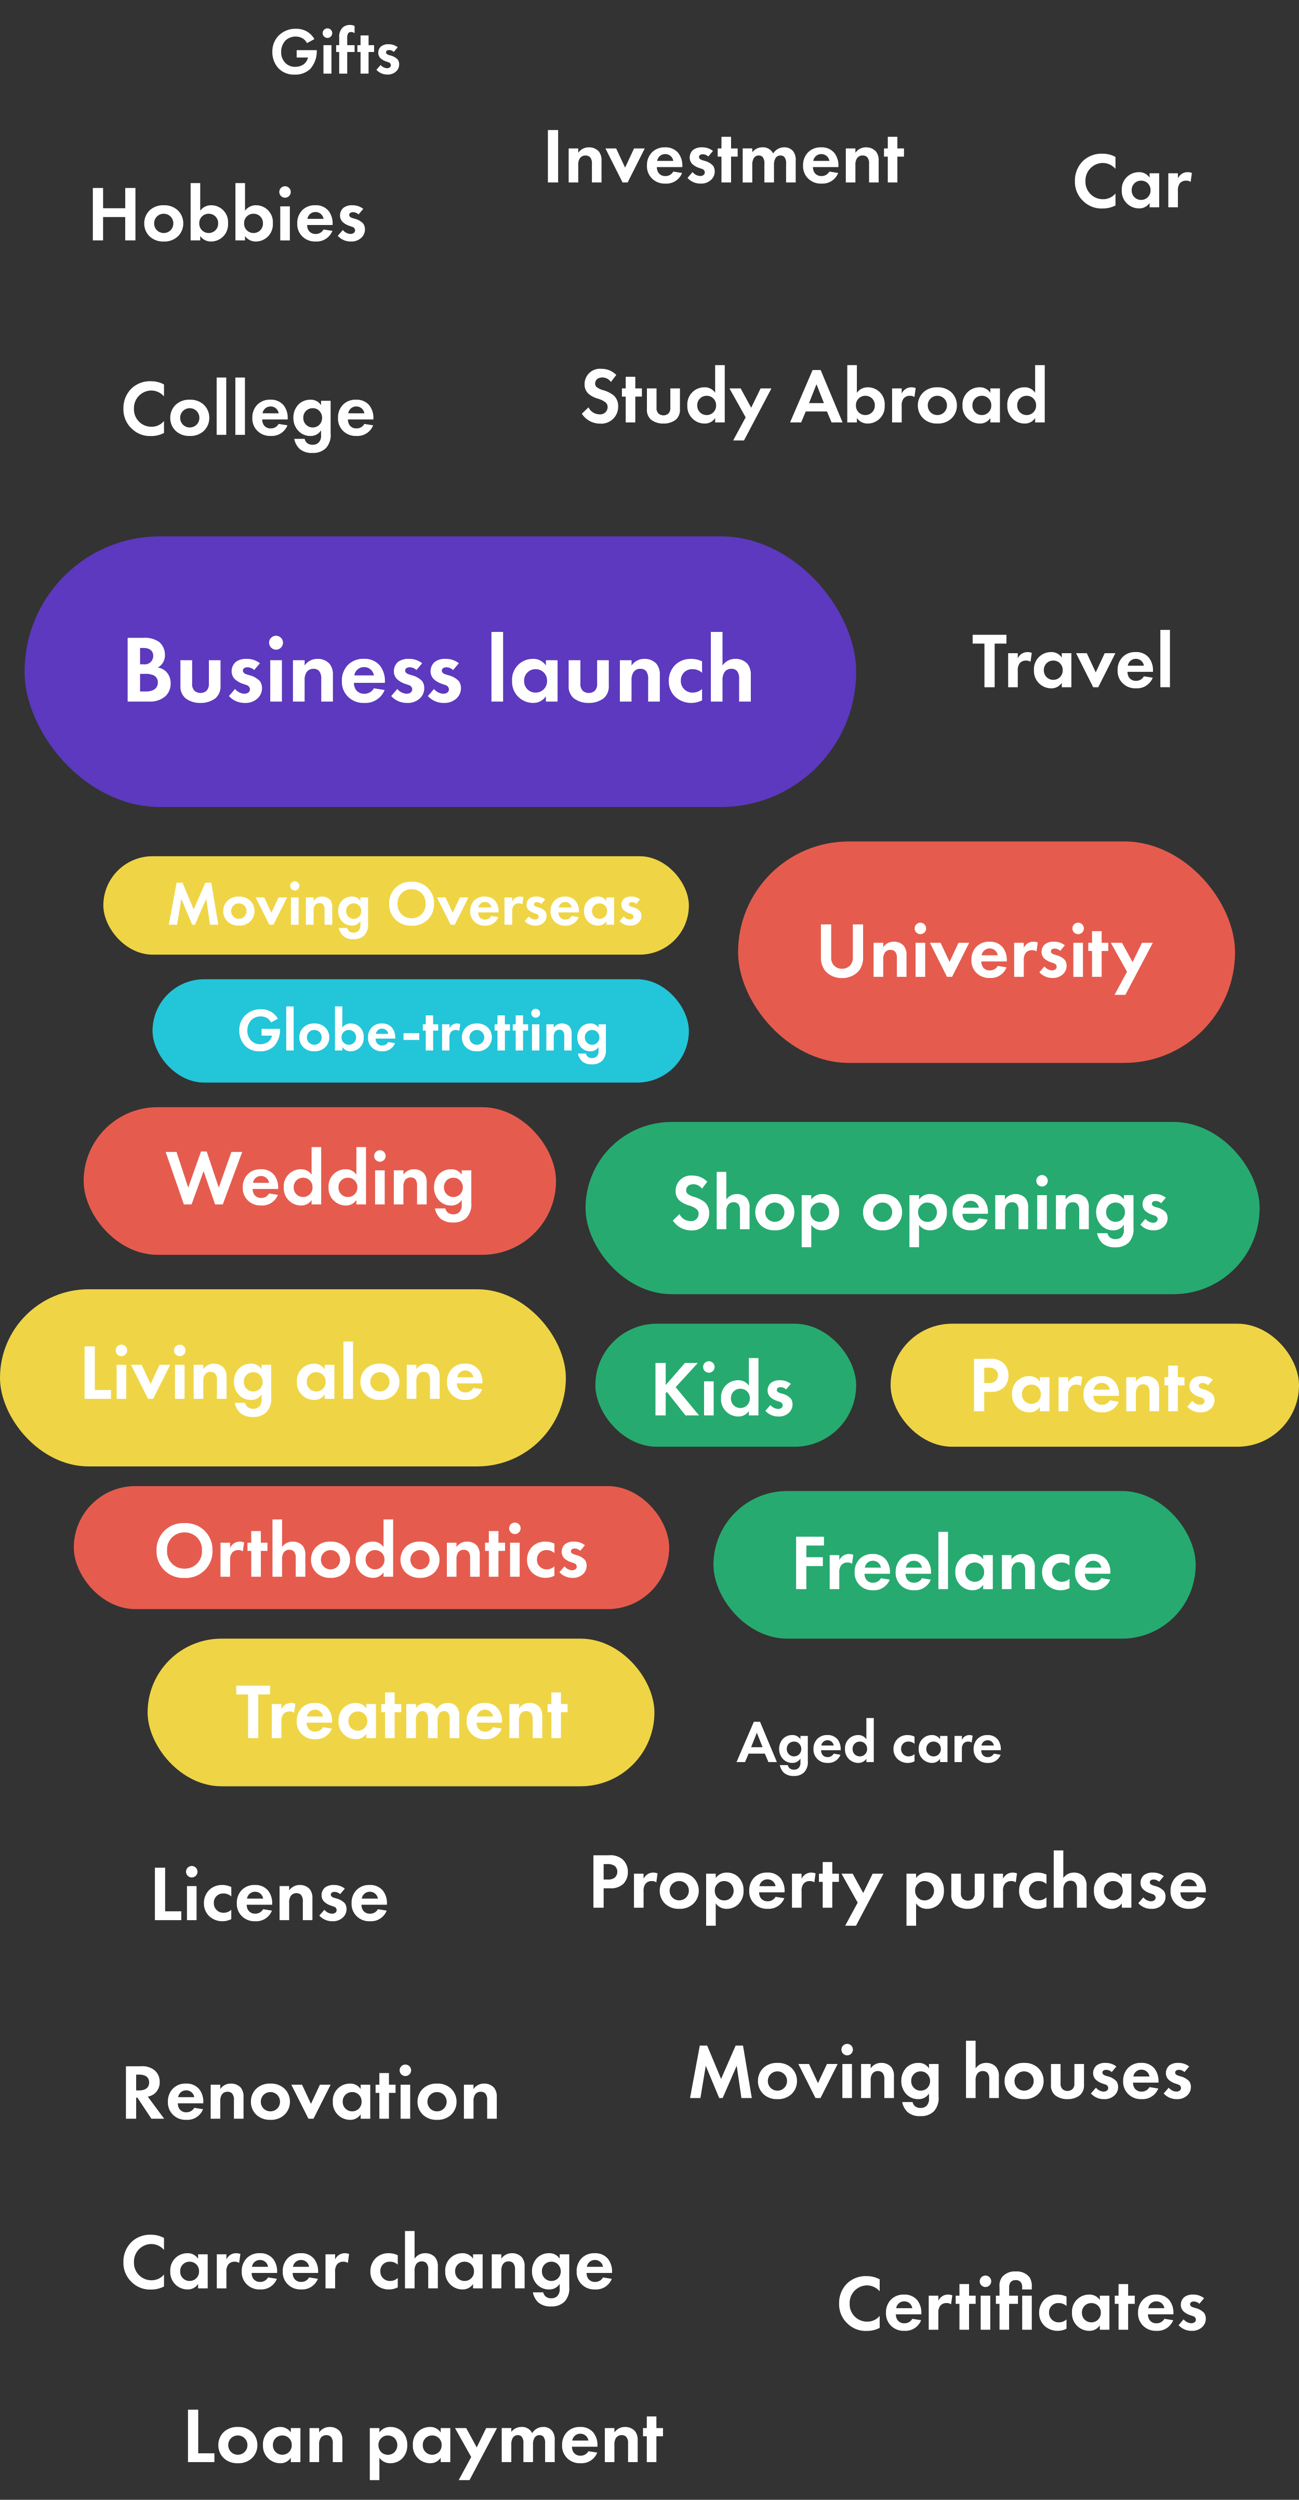 <svg xmlns="http://www.w3.org/2000/svg" width="264" height="508"><rect width="100%" height="100%" fill="#333333" stroke="none"/><g data-name="グループ 14068"><g data-name="グループ 14036" transform="translate(-19 -14128.911)"><rect data-name="長方形 17975" width="101" height="45" rx="22.5" transform="translate(169 14299.911)" fill="#e55c4e"/><rect data-name="長方形 17979" width="82" height="35" rx="17.5" transform="translate(33 14496.911)" fill="#e55c4e" opacity=".001"/><rect data-name="長方形 17982" width="115" height="36" rx="18" transform="translate(19 14390.911)" fill="#efd545"/><rect data-name="長方形 17983" width="137" height="35" rx="17.5" transform="translate(138 14356.911)" fill="#27aa6f"/><rect data-name="長方形 17976" width="169" height="55" rx="27.5" transform="translate(24 14237.911)" fill="#5c39be"/><rect data-name="長方形 17978" width="109" height="45" rx="22.5" transform="translate(172 14573.911)" fill="#27aa6f" opacity=".001"/><path data-name="パス 9513" d="M185.845 14316.765v6.518a4.484 4.484 0 00.8 2.843 4.356 4.356 0 003.481 1.534 4.356 4.356 0 003.483-1.533 4.484 4.484 0 00.8-2.843v-6.519h-2.078v6.693a2.318 2.318 0 01-.511 1.581 2.144 2.144 0 01-1.693.735 2.144 2.144 0 01-1.693-.735 2.318 2.318 0 01-.511-1.581v-6.693zm10.7 10.655h1.956v-3.53a2.38 2.38 0 01.3-1.342 1.329 1.329 0 011.2-.607 1.248 1.248 0 01.911.351 1.982 1.982 0 01.367 1.358v3.77h1.949v-4.345a2.914 2.914 0 00-.543-1.949 2.644 2.644 0 00-2.045-.847 2.54 2.54 0 00-2.139 1.119v-.893h-1.953zm8.533-6.915v6.917h1.949v-6.917zm-.192-2.923a1.173 1.173 0 001.166 1.166 1.173 1.173 0 001.166-1.166 1.173 1.173 0 00-1.166-1.166 1.173 1.173 0 00-1.165 1.164zm3.1 2.923l3.482 6.917h1.023l3.482-6.917h-2.172l-1.822 3.9-1.821-3.9zm13.786 4.7a1.783 1.783 0 01-1.613.911 1.647 1.647 0 01-1.39-.655 2.041 2.041 0 01-.335-1.166h5.176v-.16a4.135 4.135 0 00-.831-2.716 3.306 3.306 0 00-2.7-1.134 3.544 3.544 0 00-2.6.974 3.684 3.684 0 00-1.054 2.716 3.485 3.485 0 001.086 2.7 3.62 3.62 0 002.652.974 3.417 3.417 0 003.4-2.157zm-3.271-2.162a1.628 1.628 0 011.629-1.39 1.629 1.629 0 011.645 1.39zm6.613 4.377h1.949v-3.322a2.377 2.377 0 01.383-1.534 1.593 1.593 0 011.291-.559 1.465 1.465 0 01.911.256l.253-1.821a2.4 2.4 0 00-.831-.16 2.12 2.12 0 00-1.15.3 2.333 2.333 0 00-.863.958v-1.033h-1.947zm10.3-6.406a3.45 3.45 0 00-2.2-.735 2.854 2.854 0 00-1.813.496 2.055 2.055 0 00-.719 1.566 1.856 1.856 0 00.527 1.326 3.732 3.732 0 001.486.831l.447.16a.771.771 0 01.607.7c0 .479-.415.751-.958.751a2.144 2.144 0 01-1.534-.8l-1.019 1.185a3.5 3.5 0 002.684 1.15 2.9 2.9 0 002.079-.739 2.3 2.3 0 00.767-1.757 2.005 2.005 0 00-.351-1.15 3.543 3.543 0 00-1.757-.99l-.463-.144c-.543-.176-.623-.447-.623-.623 0-.335.288-.559.751-.559a1.618 1.618 0 011.134.463zm1.725-.509v6.917h1.949v-6.917zm-.192-2.923a1.173 1.173 0 001.166 1.166 1.173 1.173 0 001.166-1.166 1.173 1.173 0 00-1.166-1.166 1.173 1.173 0 00-1.166 1.164zm7.285 4.583v-1.66h-1.342v-2.364h-1.949v2.364h-.767v1.66h.767v5.256h1.949v-5.256zm1.278 8.914h2.2l5.579-10.574h-2.2l-1.917 3.93-2.145-3.93h-2.268l3.291 5.879z" fill="#fff"/><path data-name="パス 9514" d="M44.941 14258.53v12.954h4.35a4.754 4.754 0 003.282-1.049 3.462 3.462 0 001.107-2.622 3.305 3.305 0 00-.932-2.428 3.044 3.044 0 00-1.69-.816 2.767 2.767 0 001.457-2.543 3.369 3.369 0 00-1.2-2.68 5.1 5.1 0 00-3.166-.816zm2.525 2.059h.738c1.029 0 1.942.447 1.942 1.631a1.716 1.716 0 01-1.962 1.69h-.718zm0 5.263h.931a4.117 4.117 0 011.728.252 1.551 1.551 0 01.953 1.473 1.669 1.669 0 01-.8 1.5 3.448 3.448 0 01-1.728.35h-1.084zm8.2-2.777v5.147a3.178 3.178 0 001.025 2.582 4.832 4.832 0 003.049.952 4.832 4.832 0 003.049-.952 3.178 3.178 0 001.029-2.583v-5.144h-2.369v4.758a1.891 1.891 0 01-.5 1.476 1.929 1.929 0 01-1.2.427 1.929 1.929 0 01-1.2-.427 1.891 1.891 0 01-.5-1.476v-4.758zm16.158.621a4.194 4.194 0 00-2.68-.893 3.47 3.47 0 00-2.195.6 2.5 2.5 0 00-.874 1.9 2.256 2.256 0 00.641 1.612 4.537 4.537 0 001.806 1.01l.544.194a.938.938 0 01.731.858c0 .583-.5.913-1.165.913a2.607 2.607 0 01-1.864-.971l-1.241 1.438a4.25 4.25 0 003.263 1.4 3.531 3.531 0 002.525-.893 2.8 2.8 0 00.932-2.136 2.438 2.438 0 00-.427-1.4 4.308 4.308 0 00-2.136-1.2l-.563-.175c-.66-.214-.757-.544-.757-.757 0-.408.35-.68.913-.68a1.967 1.967 0 011.379.563zm2.1-.621v8.409h2.369v-8.407zm-.233-3.554a1.426 1.426 0 001.406 1.417 1.426 1.426 0 001.418-1.418 1.426 1.426 0 00-1.418-1.417 1.426 1.426 0 00-1.413 1.418zm4.848 11.963h2.369v-4.292a2.894 2.894 0 01.369-1.631 1.615 1.615 0 011.457-.738 1.517 1.517 0 011.107.427 2.41 2.41 0 01.447 1.651v4.583h2.369v-5.283a3.543 3.543 0 00-.66-2.369 3.215 3.215 0 00-2.486-1.029 3.088 3.088 0 00-2.6 1.359v-1.085h-2.372zm16.449-2.7a2.168 2.168 0 01-1.961 1.107 2 2 0 01-1.69-.8 2.481 2.481 0 01-.407-1.414h6.292v-.194a5.027 5.027 0 00-1.01-3.306 4.019 4.019 0 00-3.282-1.379 4.308 4.308 0 00-3.166 1.189 4.479 4.479 0 00-1.282 3.3 4.237 4.237 0 001.321 3.284 4.4 4.4 0 003.224 1.185 4.154 4.154 0 004.137-2.622zm-3.981-2.622a1.979 1.979 0 011.981-1.685 1.98 1.98 0 012 1.69zm13.79-2.466a4.194 4.194 0 00-2.68-.893 3.47 3.47 0 00-2.195.6 2.5 2.5 0 00-.874 1.9 2.256 2.256 0 00.641 1.612 4.537 4.537 0 001.808 1.015l.544.194a.938.938 0 01.738.855c0 .583-.5.913-1.165.913a2.607 2.607 0 01-1.864-.971l-1.246 1.436a4.25 4.25 0 003.263 1.4 3.531 3.531 0 002.525-.893 2.8 2.8 0 00.932-2.136 2.438 2.438 0 00-.427-1.4 4.308 4.308 0 00-2.136-1.2l-.564-.179c-.66-.214-.757-.544-.757-.757 0-.408.35-.68.913-.68a1.967 1.967 0 011.379.563zm7.458 0a4.194 4.194 0 00-2.68-.893 3.47 3.47 0 00-2.195.6 2.5 2.5 0 00-.874 1.9 2.256 2.256 0 00.641 1.612 4.537 4.537 0 001.806 1.01l.544.199a.938.938 0 01.738.855c0 .583-.5.913-1.165.913a2.607 2.607 0 01-1.864-.971l-1.245 1.436a4.25 4.25 0 003.263 1.4 3.531 3.531 0 002.525-.893 2.8 2.8 0 00.932-2.136 2.438 2.438 0 00-.427-1.4 4.308 4.308 0 00-2.136-1.2l-.563-.175c-.66-.214-.757-.544-.757-.757 0-.408.35-.68.913-.68a1.967 1.967 0 011.379.563zm6.623-6.37v14.158h2.369v-14.158zm11.07 6.836a3.046 3.046 0 00-2.7-1.359 4.205 4.205 0 00-4.175 4.467 4.267 4.267 0 004.29 4.486 3.016 3.016 0 002.583-1.36v1.088h2.369v-8.407h-2.369zm-2.1.738a2.287 2.287 0 012.33 2.369 2.3 2.3 0 01-2.33 2.389 2.3 2.3 0 01-2.331-2.389 2.287 2.287 0 012.332-2.369zm6.72-1.823v5.147a3.178 3.178 0 001.029 2.58 4.832 4.832 0 003.05.952 4.832 4.832 0 003.05-.952 3.178 3.178 0 001.029-2.583v-5.144h-2.37v4.758a1.891 1.891 0 01-.5 1.476 1.929 1.929 0 01-1.2.427 1.929 1.929 0 01-1.2-.427 1.891 1.891 0 01-.5-1.476v-4.758zm10.41 8.407h2.369v-4.292a2.894 2.894 0 01.369-1.631 1.615 1.615 0 011.457-.738 1.517 1.517 0 011.107.427 2.41 2.41 0 01.447 1.651v4.583h2.37v-5.283a3.543 3.543 0 00-.66-2.369 3.215 3.215 0 00-2.486-1.029 3.088 3.088 0 00-2.6 1.359v-1.085h-2.369zm16.7-8.176a5.017 5.017 0 00-2.272-.5 4.479 4.479 0 00-3.03 1.088 4.493 4.493 0 00-1.457 3.418 4.318 4.318 0 001.34 3.224 4.746 4.746 0 003.246 1.218 4.8 4.8 0 002.175-.524v-2.312a2.744 2.744 0 01-1.864.738 2.342 2.342 0 01-2.447-2.389 2.259 2.259 0 012.369-2.369 2.732 2.732 0 011.942.738zm1.789 8.176h2.369v-4.292a2.894 2.894 0 01.369-1.631 1.615 1.615 0 011.457-.738 1.517 1.517 0 011.107.427 2.41 2.41 0 01.447 1.651v4.583h2.369v-5.283a3.543 3.543 0 00-.66-2.369 3.215 3.215 0 00-2.486-1.029 3.088 3.088 0 00-2.6 1.359v-6.836h-2.372z" fill="#fff"/><path data-name="パス 9533" d="M223.544 14259.701v-1.789h-6.869v1.789h2.4v8.866h2.073v-8.866zm.351 8.866h1.949v-3.323a2.377 2.377 0 01.383-1.534 1.592 1.592 0 011.294-.559 1.465 1.465 0 01.911.256l.256-1.821a2.4 2.4 0 00-.831-.16 2.12 2.12 0 00-1.15.3 2.333 2.333 0 00-.863.958v-1.035h-1.949zm10.895-6.023a2.505 2.505 0 00-2.22-1.118 3.459 3.459 0 00-3.435 3.674 3.51 3.51 0 003.53 3.69 2.481 2.481 0 002.125-1.118v.895h1.949v-6.918h-1.949zm-1.729.607a1.881 1.881 0 011.917 1.949 1.894 1.894 0 01-1.917 1.965 1.894 1.894 0 01-1.917-1.965 1.881 1.881 0 011.917-1.949zm4.633-1.5l3.482 6.917h1.022l3.482-6.917h-2.168l-1.821 3.9-1.821-3.9zm13.786 4.7a1.783 1.783 0 01-1.613.911 1.647 1.647 0 01-1.39-.655 2.041 2.041 0 01-.335-1.166h5.179v-.169a4.135 4.135 0 00-.831-2.716 3.306 3.306 0 00-2.7-1.134 3.544 3.544 0 00-2.6.974 3.684 3.684 0 00-1.054 2.716 3.485 3.485 0 001.086 2.7 3.62 3.62 0 002.652.974 3.417 3.417 0 003.4-2.157zm-3.271-2.162a1.628 1.628 0 011.629-1.39 1.629 1.629 0 011.645 1.39zm6.613-7.268v11.645h1.949v-11.645z" fill="#fff"/><path data-name="パス 9535" d="M52.328 14214.468a3.226 3.226 0 01-2.492 1.166 3.529 3.529 0 01-3.61-3.642 3.564 3.564 0 013.53-3.722 3.427 3.427 0 012.572 1.2v-2.428a5.355 5.355 0 00-2.62-.655 5.453 5.453 0 00-3.914 1.406 5.571 5.571 0 00-1.709 4.167 5.31 5.31 0 001.709 4.073 5.253 5.253 0 003.9 1.486 5.517 5.517 0 002.636-.623zm5.24-4.329a3.98 3.98 0 00-2.8.974 3.644 3.644 0 00-1.166 2.716 3.634 3.634 0 001.166 2.7 3.98 3.98 0 002.8.974 3.98 3.98 0 002.8-.974 3.634 3.634 0 001.166-2.7 3.644 3.644 0 00-1.166-2.716 3.98 3.98 0 00-2.801-.974zm0 5.639a1.926 1.926 0 01-1.949-1.949 1.93 1.93 0 011.949-1.965 1.93 1.93 0 011.949 1.965 1.926 1.926 0 01-1.95 1.949zm5.463-10.144v11.645h1.949v-11.645zm3.8 0v11.645h1.949v-11.645zm8.8 9.425a1.783 1.783 0 01-1.613.911 1.647 1.647 0 01-1.39-.655 2.041 2.041 0 01-.335-1.166h5.176v-.164a4.135 4.135 0 00-.831-2.716 3.306 3.306 0 00-2.7-1.134 3.544 3.544 0 00-2.6.974 3.684 3.684 0 00-1.054 2.716 3.485 3.485 0 001.086 2.7 3.62 3.62 0 002.652.974 3.417 3.417 0 003.4-2.157zm-3.271-2.157a1.628 1.628 0 011.629-1.39 1.629 1.629 0 011.645 1.39zm11.889-1.645a2.433 2.433 0 00-2.173-1.118 3.385 3.385 0 00-2.38.927 3.849 3.849 0 00-1.07 2.748 3.8 3.8 0 001.1 2.748 3.275 3.275 0 002.4.942 2.424 2.424 0 002.123-1.151v.974a1.949 1.949 0 01-.5 1.534 1.644 1.644 0 01-1.182.431 1.72 1.72 0 01-1.181-.367 1.661 1.661 0 01-.479-.831h-2.109a3.833 3.833 0 001.118 2.061 3.762 3.762 0 002.588.8 3.676 3.676 0 002.731-.976 3.964 3.964 0 00.958-3.019v-6.6h-1.944zm-1.7.607a1.774 1.774 0 011.358.559 1.97 1.97 0 01.559 1.39 2.038 2.038 0 01-.617 1.486 1.959 1.959 0 01-1.294.479 1.893 1.893 0 01-1.406-.607 1.921 1.921 0 01-.511-1.358 1.9 1.9 0 01.623-1.47 1.875 1.875 0 011.288-.479zm10.5 3.195a1.783 1.783 0 01-1.613.911 1.647 1.647 0 01-1.39-.655 2.041 2.041 0 01-.335-1.166h5.176v-.164a4.135 4.135 0 00-.838-2.712 3.306 3.306 0 00-2.7-1.134 3.544 3.544 0 00-2.6.974 3.684 3.684 0 00-1.054 2.716 3.485 3.485 0 001.086 2.7 3.62 3.62 0 002.652.974 3.417 3.417 0 003.4-2.157zm-3.277-2.157a1.628 1.628 0 011.629-1.39 1.629 1.629 0 011.648 1.39z" fill="#fff"/><path data-name="パス 9537" d="M50.482 14508.459v10.655h5.367v-1.789h-3.29v-8.866zm6.518 3.74v6.917h1.948v-6.917zm-.192-2.925a1.173 1.173 0 001.166 1.166 1.173 1.173 0 001.164-1.166 1.173 1.173 0 00-1.166-1.166 1.173 1.173 0 00-1.164 1.166zm9.2 3.115a4.127 4.127 0 00-1.87-.415 3.684 3.684 0 00-2.492.895 3.7 3.7 0 00-1.2 2.812 3.552 3.552 0 001.1 2.652 3.9 3.9 0 002.668 1.006 3.95 3.95 0 001.789-.431v-1.9a2.257 2.257 0 01-1.534.607 1.927 1.927 0 01-2.013-1.965 1.858 1.858 0 011.956-1.951 2.247 2.247 0 011.6.607zm6.47 4.5a1.783 1.783 0 01-1.613.911 1.647 1.647 0 01-1.39-.655 2.041 2.041 0 01-.337-1.162h5.176v-.16a4.135 4.135 0 00-.831-2.716 3.306 3.306 0 00-2.7-1.134 3.544 3.544 0 00-2.6.974 3.684 3.684 0 00-1.054 2.716 3.485 3.485 0 001.086 2.7 3.62 3.62 0 002.652.974 3.417 3.417 0 003.4-2.157zm-3.274-2.152a1.628 1.628 0 011.634-1.389 1.629 1.629 0 011.645 1.39zm6.614 4.377h1.949v-3.53a2.38 2.38 0 01.3-1.342 1.329 1.329 0 011.2-.607 1.248 1.248 0 01.911.351 1.982 1.982 0 01.367 1.358v3.77h1.949v-4.345a2.914 2.914 0 00-.543-1.949 2.644 2.644 0 00-2.045-.847 2.54 2.54 0 00-2.141 1.118v-.892h-1.947zm13.258-6.405a3.45 3.45 0 00-2.2-.735 2.854 2.854 0 00-1.805.5 2.055 2.055 0 00-.719 1.566 1.856 1.856 0 00.527 1.326 3.732 3.732 0 001.486.831l.447.16a.771.771 0 01.607.7c0 .479-.415.751-.958.751a2.144 2.144 0 01-1.534-.8l-1.026 1.18a3.5 3.5 0 002.684 1.15 2.9 2.9 0 002.076-.739 2.3 2.3 0 00.767-1.757 2.005 2.005 0 00-.351-1.15 3.543 3.543 0 00-1.757-.99l-.463-.144c-.543-.176-.623-.447-.623-.623 0-.335.288-.559.751-.559a1.618 1.618 0 011.134.463zm6.725 4.185a1.783 1.783 0 01-1.613.911 1.647 1.647 0 01-1.39-.655 2.041 2.041 0 01-.335-1.166h5.175v-.16a4.135 4.135 0 00-.831-2.716 3.306 3.306 0 00-2.7-1.134 3.544 3.544 0 00-2.6.974 3.684 3.684 0 00-1.054 2.716 3.485 3.485 0 001.086 2.7 3.62 3.62 0 002.652.974 3.417 3.417 0 003.4-2.157zm-3.274-2.157a1.628 1.628 0 011.629-1.39 1.629 1.629 0 011.645 1.39z" fill="#fff"/><path data-name="パス 9516" d="M130.354 14155.339v10.655h2.077v-10.655zm4.217 10.655h1.949v-3.53a2.38 2.38 0 01.3-1.342 1.329 1.329 0 011.2-.607 1.248 1.248 0 01.911.351 1.982 1.982 0 01.367 1.358v3.77h1.949v-4.345a2.914 2.914 0 00-.537-1.949 2.644 2.644 0 00-2.045-.847 2.54 2.54 0 00-2.145 1.119v-.895h-1.949zm7.476-6.917l3.483 6.917h1.022l3.482-6.917h-2.172l-1.821 3.9-1.821-3.9zm13.786 4.7a1.783 1.783 0 01-1.613.911 1.647 1.647 0 01-1.39-.655 2.041 2.041 0 01-.335-1.166h5.175v-.16a4.135 4.135 0 00-.831-2.716 3.306 3.306 0 00-2.7-1.134 3.544 3.544 0 00-2.6.974 3.684 3.684 0 00-1.054 2.716 3.485 3.485 0 001.086 2.7 3.62 3.62 0 002.652.974 3.417 3.417 0 003.4-2.157zm-3.274-2.165a1.628 1.628 0 011.629-1.39 1.629 1.629 0 011.645 1.39zm11.341-2.024a3.45 3.45 0 00-2.2-.735 2.854 2.854 0 00-1.805.5 2.055 2.055 0 00-.723 1.559 1.856 1.856 0 00.527 1.326 3.732 3.732 0 001.486.831l.447.16a.771.771 0 01.607.7c0 .479-.415.751-.958.751a2.144 2.144 0 01-1.534-.8l-1.022 1.187a3.5 3.5 0 002.685 1.151 2.9 2.9 0 002.077-.735 2.3 2.3 0 00.767-1.757 2.005 2.005 0 00-.351-1.15 3.543 3.543 0 00-1.757-.99l-.463-.144c-.543-.176-.623-.447-.623-.623 0-.335.288-.559.751-.559a1.618 1.618 0 011.134.463zm5.016 1.15v-1.661h-1.341v-2.365h-1.949v2.364h-.767v1.661h.767v5.256h1.949v-5.255zm1.022 5.256h1.949v-3.53a2.63 2.63 0 01.272-1.342 1.144 1.144 0 011.071-.61.98.98 0 01.8.351 2.1 2.1 0 01.319 1.358v3.77h1.949v-3.53a2.63 2.63 0 01.272-1.342 1.144 1.144 0 011.07-.607.98.98 0 01.8.351 2.1 2.1 0 01.319 1.358v3.77h1.951v-4.342a2.907 2.907 0 00-.479-1.949 2.195 2.195 0 00-1.869-.847 2.547 2.547 0 00-2.225 1.259 2.287 2.287 0 00-2.189-1.262 2.545 2.545 0 00-2.061 1.006v-.783h-1.948zm17.62-2.22a1.783 1.783 0 01-1.613.911 1.647 1.647 0 01-1.39-.655 2.041 2.041 0 01-.335-1.166h5.176v-.16a4.135 4.135 0 00-.831-2.716 3.306 3.306 0 00-2.7-1.134 3.544 3.544 0 00-2.6.974 3.684 3.684 0 00-1.055 2.716 3.485 3.485 0 001.086 2.7 3.62 3.62 0 002.652.974 3.417 3.417 0 003.4-2.157zm-3.274-2.162a1.628 1.628 0 011.626-1.385 1.629 1.629 0 011.649 1.385zm6.613 4.377h1.949v-3.53a2.38 2.38 0 01.3-1.342 1.329 1.329 0 011.2-.607 1.248 1.248 0 01.911.351 1.982 1.982 0 01.367 1.358v3.77h1.949v-4.34a2.914 2.914 0 00-.543-1.949 2.644 2.644 0 00-2.045-.847 2.54 2.54 0 00-2.139 1.119v-.895h-1.949zm11.822-5.251v-1.661h-1.342v-2.365h-1.949v2.364h-.767v1.661h.767v5.256h1.949v-5.255z" fill="#fff"/><path data-name="パス 9518" d="M162.744 14369.058a4.1 4.1 0 00-3.019-1.246 3.1 3.1 0 00-3.419 3.131 2.48 2.48 0 00.847 1.981 5.127 5.127 0 001.773.927 4.773 4.773 0 011.645.783 1.238 1.238 0 01.415.958 1.494 1.494 0 01-1.645 1.469 2.5 2.5 0 01-2.24-1.422l-1.354 1.294a4.386 4.386 0 003.674 2.013 3.429 3.429 0 003.706-3.5 2.9 2.9 0 00-.91-2.234 6.2 6.2 0 00-2.157-1.07 3.632 3.632 0 01-1.278-.607.9.9 0 01-.335-.719c0-.543.351-1.246 1.47-1.246a2.081 2.081 0 011.741.911zm1.917 9.648h1.949v-3.53a2.38 2.38 0 01.3-1.342 1.329 1.329 0 011.2-.607 1.248 1.248 0 01.911.351 1.982 1.982 0 01.367 1.358v3.77h1.949v-4.345a2.914 2.914 0 00-.542-1.949 2.644 2.644 0 00-2.045-.847 2.54 2.54 0 00-2.141 1.118v-5.623h-1.948zm11.805-7.14a3.98 3.98 0 00-2.8.974 3.644 3.644 0 00-1.165 2.716 3.634 3.634 0 001.166 2.7 3.98 3.98 0 002.8.974 3.98 3.98 0 002.8-.974 3.634 3.634 0 001.166-2.7 3.644 3.644 0 00-1.172-2.716 3.98 3.98 0 00-2.795-.974zm0 5.639a1.926 1.926 0 01-1.949-1.949 1.93 1.93 0 011.949-1.965 1.93 1.93 0 011.949 1.965 1.926 1.926 0 01-1.949 1.949zm7.412.607a2.622 2.622 0 002.223 1.118 3.391 3.391 0 002.348-.895 3.7 3.7 0 001.086-2.8 3.733 3.733 0 00-1.04-2.743 3.306 3.306 0 00-2.364-.927 2.632 2.632 0 00-2.252 1.118v-.895h-1.95v10.577h1.949zm1.723-4.521a2.037 2.037 0 011.326.5 2.082 2.082 0 01.591 1.454 2.028 2.028 0 01-.607 1.47 1.848 1.848 0 01-1.31.5 1.894 1.894 0 01-1.278-.463 1.965 1.965 0 01-.639-1.5 1.835 1.835 0 01.655-1.486 1.763 1.763 0 011.262-.475zm12.766-1.725a3.98 3.98 0 00-2.8.974 3.644 3.644 0 00-1.166 2.716 3.634 3.634 0 001.166 2.7 3.98 3.98 0 002.8.974 3.98 3.98 0 002.8-.974 3.634 3.634 0 001.166-2.7 3.644 3.644 0 00-1.166-2.716 3.98 3.98 0 00-2.8-.974zm0 5.639a1.926 1.926 0 01-1.949-1.949 1.93 1.93 0 011.949-1.965 1.93 1.93 0 011.949 1.965 1.926 1.926 0 01-1.949 1.949zm7.412.607a2.622 2.622 0 002.222 1.118 3.391 3.391 0 002.348-.895 3.7 3.7 0 001.086-2.8 3.733 3.733 0 00-1.039-2.743 3.306 3.306 0 00-2.364-.927 2.632 2.632 0 00-2.252 1.118v-.895h-1.95v10.577h1.949zm1.722-4.521a2.037 2.037 0 011.326.5 2.082 2.082 0 01.591 1.454 2.028 2.028 0 01-.607 1.47 1.848 1.848 0 01-1.31.5 1.894 1.894 0 01-1.278-.463 1.965 1.965 0 01-.639-1.5 1.835 1.835 0 01.655-1.486 1.763 1.763 0 011.262-.475zm10.435 3.195a1.783 1.783 0 01-1.613.911 1.647 1.647 0 01-1.39-.655 2.041 2.041 0 01-.332-1.167h5.176v-.163a4.135 4.135 0 00-.831-2.716 3.306 3.306 0 00-2.7-1.134 3.544 3.544 0 00-2.6.974 3.684 3.684 0 00-1.054 2.716 3.485 3.485 0 001.086 2.7 3.62 3.62 0 002.652.974 3.417 3.417 0 003.4-2.157zm-3.275-2.157a1.628 1.628 0 011.629-1.39 1.629 1.629 0 011.645 1.39zm6.613 4.377h1.949v-3.53a2.38 2.38 0 01.3-1.342 1.329 1.329 0 011.2-.607 1.248 1.248 0 01.911.351 1.982 1.982 0 01.367 1.358v3.77h1.949v-4.345a2.914 2.914 0 00-.541-1.949 2.644 2.644 0 00-2.045-.847 2.54 2.54 0 00-2.141 1.118v-.895h-1.949zm8.527-6.917v6.917h1.949v-6.917zm-.192-2.923a1.173 1.173 0 001.166 1.166 1.173 1.173 0 001.166-1.166 1.173 1.173 0 00-1.166-1.166 1.173 1.173 0 00-1.162 1.166zm3.994 9.84h1.949v-3.53a2.38 2.38 0 01.3-1.342 1.329 1.329 0 011.2-.607 1.248 1.248 0 01.911.351 1.982 1.982 0 01.367 1.358v3.77h1.949v-4.345a2.914 2.914 0 00-.538-1.949 2.644 2.644 0 00-2.04-.846 2.54 2.54 0 00-2.141 1.118v-.895h-1.953zm13.8-6.022a2.433 2.433 0 00-2.173-1.118 3.385 3.385 0 00-2.38.927 3.849 3.849 0 00-1.07 2.748 3.8 3.8 0 001.1 2.748 3.275 3.275 0 002.4.942 2.424 2.424 0 002.125-1.15v.974a1.949 1.949 0 01-.5 1.534 1.644 1.644 0 01-1.182.431 1.72 1.72 0 01-1.174-.368 1.661 1.661 0 01-.479-.831h-2.109a3.833 3.833 0 001.119 2.061 3.762 3.762 0 002.588.8 3.676 3.676 0 002.733-.976 3.964 3.964 0 00.958-3.019v-6.6h-1.95zm-1.693.607a1.774 1.774 0 011.358.559 1.97 1.97 0 01.559 1.39 2.038 2.038 0 01-.623 1.486 1.959 1.959 0 01-1.294.479 1.893 1.893 0 01-1.406-.607 1.921 1.921 0 01-.503-1.358 1.9 1.9 0 01.623-1.47 1.875 1.875 0 011.292-.479zm10.224-.99a3.45 3.45 0 00-2.2-.735 2.854 2.854 0 00-1.805.5 2.055 2.055 0 00-.719 1.566 1.856 1.856 0 00.527 1.326 3.732 3.732 0 001.486.831l.447.16a.771.771 0 01.607.7c0 .479-.415.751-.958.751a2.144 2.144 0 01-1.534-.8l-1.022 1.18a3.5 3.5 0 002.684 1.15 2.9 2.9 0 002.077-.735 2.3 2.3 0 00.767-1.757 2.005 2.005 0 00-.351-1.15 3.543 3.543 0 00-1.757-.99l-.463-.144c-.543-.176-.623-.447-.623-.623 0-.335.288-.559.751-.559a1.618 1.618 0 011.134.463z" fill="#fff"/><path data-name="パス 9512" d="M144.247 14205.11a4.1 4.1 0 00-3.019-1.246 3.1 3.1 0 00-3.419 3.131 2.48 2.48 0 00.847 1.981 5.127 5.127 0 001.773.927 4.773 4.773 0 011.645.783 1.238 1.238 0 01.415.958 1.494 1.494 0 01-1.645 1.469 2.5 2.5 0 01-2.24-1.422l-1.354 1.294a4.386 4.386 0 003.674 2.013 3.429 3.429 0 003.706-3.5 2.9 2.9 0 00-.91-2.234 6.2 6.2 0 00-2.157-1.07 3.632 3.632 0 01-1.278-.607.9.9 0 01-.335-.719c0-.543.351-1.246 1.47-1.246a2.081 2.081 0 011.741.911zm5.208 4.393v-1.662h-1.342v-2.364h-1.949v2.364h-.767v1.661h.767v5.256h1.949v-5.255zm1.022-1.661v4.233a2.614 2.614 0 00.847 2.125 3.975 3.975 0 002.508.783 3.975 3.975 0 002.508-.783 2.614 2.614 0 00.847-2.125v-4.234h-1.95v3.914a1.555 1.555 0 01-.415 1.214 1.587 1.587 0 01-.99.351 1.587 1.587 0 01-.99-.351 1.555 1.555 0 01-.415-1.214v-3.914zm13.866.895a2.505 2.505 0 00-2.22-1.118 3.459 3.459 0 00-3.435 3.674 3.51 3.51 0 003.53 3.69 2.481 2.481 0 002.125-1.119v.895h1.949v-11.646h-1.949zm-1.725.607a1.881 1.881 0 011.916 1.948 1.894 1.894 0 01-1.917 1.965 1.894 1.894 0 01-1.913-1.965 1.881 1.881 0 011.914-1.949zm5.386 9.073h2.2l5.577-10.576h-2.2l-1.917 3.93-2.141-3.93h-2.273l3.291 5.879zm20-3.658h2.236l-4.459-10.656h-1.63l-4.584 10.655h2.252l.943-2.236h4.3zm-4.585-3.93l1.515-3.834 1.518 3.834zm9.728-7.716h-1.951v11.645h1.949v-.894a2.615 2.615 0 002.2 1.118 3.449 3.449 0 003.45-3.69 3.408 3.408 0 00-3.4-3.674 2.683 2.683 0 00-2.252 1.118zm1.725 6.23a1.881 1.881 0 011.917 1.949 1.894 1.894 0 01-1.917 1.965 1.894 1.894 0 01-1.917-1.965 1.881 1.881 0 011.915-1.949zm5.432 5.415h1.949v-3.322a2.377 2.377 0 01.383-1.534 1.592 1.592 0 011.294-.559 1.465 1.465 0 01.911.256l.256-1.821a2.4 2.4 0 00-.831-.16 2.12 2.12 0 00-1.15.3 2.333 2.333 0 00-.863.958v-1.035h-1.949zm9.2-7.141a3.981 3.981 0 00-2.8.974 3.644 3.644 0 00-1.166 2.716 3.634 3.634 0 001.166 2.7 3.981 3.981 0 002.8.974 3.98 3.98 0 002.8-.974 3.634 3.634 0 001.166-2.7 3.644 3.644 0 00-1.166-2.716 3.98 3.98 0 00-2.8-.973zm0 5.639a1.926 1.926 0 01-1.95-1.948 1.93 1.93 0 011.95-1.965 1.93 1.93 0 011.949 1.965 1.926 1.926 0 01-1.949 1.949zm10.766-4.52a2.505 2.505 0 00-2.22-1.118 3.459 3.459 0 00-3.435 3.674 3.51 3.51 0 003.53 3.69 2.481 2.481 0 002.125-1.118v.895h1.949v-6.918h-1.949zm-1.725.607a1.881 1.881 0 011.917 1.949 1.894 1.894 0 01-1.918 1.965 1.894 1.894 0 01-1.917-1.965 1.881 1.881 0 011.917-1.949zm10.831-.607a2.505 2.505 0 00-2.22-1.118 3.459 3.459 0 00-3.435 3.674 3.51 3.51 0 003.53 3.69 2.481 2.481 0 002.124-1.118v.895h1.949v-11.646h-1.949zm-1.725.607a1.881 1.881 0 011.917 1.949 1.894 1.894 0 01-1.917 1.965 1.894 1.894 0 01-1.917-1.965 1.881 1.881 0 011.916-1.949z" fill="#fff"/><path data-name="パス 9534" d="M197.78 14599.539a3.226 3.226 0 01-2.492 1.166 3.529 3.529 0 01-3.61-3.642 3.564 3.564 0 013.53-3.722 3.427 3.427 0 012.572 1.2v-2.428a5.356 5.356 0 00-2.62-.655 5.453 5.453 0 00-3.914 1.406 5.571 5.571 0 00-1.709 4.167 5.31 5.31 0 001.709 4.073 5.253 5.253 0 003.898 1.488 5.517 5.517 0 002.636-.623zm6.629.591a1.783 1.783 0 01-1.613.911 1.647 1.647 0 01-1.39-.655 2.041 2.041 0 01-.335-1.166h5.176v-.16a4.135 4.135 0 00-.831-2.716 3.306 3.306 0 00-2.7-1.134 3.544 3.544 0 00-2.6.974 3.684 3.684 0 00-1.054 2.716 3.485 3.485 0 001.086 2.7 3.62 3.62 0 002.652.974 3.417 3.417 0 003.4-2.157zm-3.274-2.157a1.628 1.628 0 011.629-1.39 1.629 1.629 0 011.645 1.39zm6.613 4.377h1.953v-3.323a2.377 2.377 0 01.379-1.535 1.592 1.592 0 011.294-.559 1.465 1.465 0 01.911.256l.256-1.821a2.4 2.4 0 00-.831-.16 2.12 2.12 0 00-1.15.3 2.333 2.333 0 00-.859.963v-1.038h-1.953zm9.537-5.258v-1.659h-1.342v-2.364h-1.949v2.364h-.767v1.659h.767v5.256h1.949v-5.256zm1.022-1.661v6.917h1.949v-6.915zm-.192-2.923a1.173 1.173 0 001.166 1.166 1.173 1.173 0 001.166-1.166 1.173 1.173 0 00-1.166-1.166 1.173 1.173 0 00-1.166 1.168zm7.764 4.584v-1.659h-1.789v-1.677a1.843 1.843 0 01.224-.958 1.216 1.216 0 011.1-.527 1.212 1.212 0 011.118.527 1.716 1.716 0 01.208.958v.415h1.951v-.463a3.284 3.284 0 00-.479-2.045 3.3 3.3 0 00-2.8-1.15 3.289 3.289 0 00-2.764 1.15 2.986 2.986 0 00-.511 2.045v1.725h-.735v1.659h.735v5.256h1.949v-5.256zm.863-1.661v6.917h1.949v-6.915zm9.01.192a4.127 4.127 0 00-1.869-.415 3.684 3.684 0 00-2.492.895 3.7 3.7 0 00-1.2 2.812 3.552 3.552 0 001.1 2.652 3.9 3.9 0 002.668 1.006 3.95 3.95 0 001.792-.431v-1.9a2.257 2.257 0 01-1.534.607 1.927 1.927 0 01-2.016-1.965 1.858 1.858 0 011.949-1.949 2.247 2.247 0 011.6.607zm6.773.7a2.505 2.505 0 00-2.224-1.113 3.459 3.459 0 00-3.435 3.674 3.51 3.51 0 003.53 3.69 2.481 2.481 0 002.125-1.118v.895h1.949v-6.918h-1.946zm-1.724.612a1.881 1.881 0 011.917 1.949 1.894 1.894 0 01-1.917 1.965 1.894 1.894 0 01-1.917-1.965 1.881 1.881 0 011.917-1.949zm8.818.16v-1.662h-1.344v-2.364h-1.949v2.364h-.767v1.659h.767v5.256h1.949v-5.256zm6.022 3.035a1.783 1.783 0 01-1.613.911 1.647 1.647 0 01-1.39-.655 2.041 2.041 0 01-.337-1.167h5.176v-.16a4.135 4.135 0 00-.831-2.716 3.306 3.306 0 00-2.7-1.134 3.544 3.544 0 00-2.6.974 3.684 3.684 0 00-1.054 2.716 3.485 3.485 0 001.086 2.7 3.62 3.62 0 002.652.974 3.417 3.417 0 003.4-2.157zm-3.276-2.157a1.628 1.628 0 011.629-1.39 1.629 1.629 0 011.645 1.39zm11.342-2.029a3.45 3.45 0 00-2.2-.735 2.854 2.854 0 00-1.805.5 2.055 2.055 0 00-.719 1.566 1.856 1.856 0 00.518 1.317 3.732 3.732 0 001.486.831l.447.16a.771.771 0 01.607.7c0 .479-.415.751-.958.751a2.144 2.144 0 01-1.534-.8l-1.018 1.19a3.5 3.5 0 002.684 1.15 2.9 2.9 0 002.077-.735 2.3 2.3 0 00.767-1.757 2.005 2.005 0 00-.351-1.15 3.543 3.543 0 00-1.757-.99l-.463-.144c-.543-.176-.623-.447-.623-.623 0-.335.288-.559.751-.559a1.618 1.618 0 011.134.463z" fill="#fff"/><path data-name="パス 9538" d="M36.189 14402.523v10.655h5.367v-1.789h-3.29v-8.866zm6.518 3.738v6.917h1.948v-6.917zm-.192-2.923a1.173 1.173 0 001.166 1.166 1.173 1.173 0 001.164-1.166 1.173 1.173 0 00-1.166-1.166 1.173 1.173 0 00-1.164 1.166zm3.1 2.923l3.482 6.917h1.022l3.482-6.917h-2.172l-1.821 3.9-1.821-3.9zm8.946 0v6.917h1.949v-6.917zm-.192-2.923a1.173 1.173 0 001.166 1.166 1.173 1.173 0 001.166-1.166 1.173 1.173 0 00-1.166-1.166 1.173 1.173 0 00-1.167 1.166zm3.994 9.84h1.949v-3.53a2.38 2.38 0 01.3-1.342 1.329 1.329 0 011.2-.607 1.248 1.248 0 01.911.351 1.982 1.982 0 01.367 1.358v3.77h1.949v-4.345a2.914 2.914 0 00-.543-1.949 2.644 2.644 0 00-2.045-.847 2.54 2.54 0 00-2.141 1.118v-.895h-1.948zm13.8-6.022a2.433 2.433 0 00-2.173-1.118 3.385 3.385 0 00-2.38.927 3.849 3.849 0 00-1.065 2.747 3.8 3.8 0 001.1 2.748 3.275 3.275 0 002.4.942 2.424 2.424 0 002.125-1.15v.974a1.949 1.949 0 01-.5 1.534 1.644 1.644 0 01-1.182.431 1.72 1.72 0 01-1.184-.367 1.661 1.661 0 01-.479-.831h-2.109a3.833 3.833 0 001.119 2.061 3.762 3.762 0 002.588.8 3.676 3.676 0 002.731-.976 3.964 3.964 0 00.958-3.019v-6.6h-1.948zm-1.693.607a1.774 1.774 0 011.358.559 1.97 1.97 0 01.559 1.39 2.038 2.038 0 01-.623 1.486 1.959 1.959 0 01-1.294.479 1.893 1.893 0 01-1.406-.607 1.921 1.921 0 01-.511-1.358 1.9 1.9 0 01.623-1.47 1.875 1.875 0 011.294-.479zm14.521-.607a2.505 2.505 0 00-2.22-1.118 3.459 3.459 0 00-3.435 3.674 3.51 3.51 0 003.53 3.69 2.481 2.481 0 002.125-1.118v.895h1.954v-6.918h-1.954zm-1.725.607a1.881 1.881 0 011.917 1.949 1.894 1.894 0 01-1.917 1.965 1.894 1.894 0 01-1.921-1.965 1.881 1.881 0 011.921-1.949zm5.527-6.23v11.645h1.952v-11.645zm7.412 4.5a3.98 3.98 0 00-2.8.974 3.644 3.644 0 00-1.16 2.721 3.634 3.634 0 001.166 2.7 3.98 3.98 0 002.8.974 3.98 3.98 0 002.8-.974 3.634 3.634 0 001.166-2.7 3.644 3.644 0 00-1.166-2.716 3.98 3.98 0 00-2.806-.974zm0 5.639a1.926 1.926 0 01-1.949-1.949 1.93 1.93 0 011.949-1.96 1.93 1.93 0 011.949 1.965 1.926 1.926 0 01-1.949 1.949zm5.463 1.5h1.949v-3.53a2.38 2.38 0 01.3-1.342 1.329 1.329 0 011.2-.607 1.248 1.248 0 01.911.351 1.982 1.982 0 01.367 1.358v3.77h1.95v-4.339a2.914 2.914 0 00-.542-1.949 2.644 2.644 0 00-2.045-.847 2.54 2.54 0 00-2.141 1.118v-.895h-1.948zm13.53-2.22a1.783 1.783 0 01-1.613.911 1.647 1.647 0 01-1.39-.655 2.041 2.041 0 01-.335-1.166h5.176v-.158a4.135 4.135 0 00-.831-2.716 3.306 3.306 0 00-2.7-1.134 3.544 3.544 0 00-2.6.974 3.684 3.684 0 00-1.06 2.72 3.485 3.485 0 001.086 2.7 3.62 3.62 0 002.652.974 3.417 3.417 0 003.4-2.157zm-3.274-2.151a1.628 1.628 0 011.629-1.39 1.629 1.629 0 011.645 1.39z" fill="#fff"/><path data-name="パス 9539" d="M245.704 14168.227a3.226 3.226 0 01-2.492 1.166 3.529 3.529 0 01-3.61-3.642 3.564 3.564 0 013.53-3.722 3.427 3.427 0 012.572 1.2v-2.427a5.355 5.355 0 00-2.62-.655 5.453 5.453 0 00-3.914 1.406 5.571 5.571 0 00-1.709 4.166 5.31 5.31 0 001.709 4.074 5.253 5.253 0 003.9 1.486 5.517 5.517 0 002.636-.623zm6.933-3.211a2.505 2.505 0 00-2.221-1.114 3.459 3.459 0 00-3.434 3.67 3.51 3.51 0 003.53 3.69 2.481 2.481 0 002.125-1.118v.895h1.949v-6.917h-1.949zm-1.725.607a1.881 1.881 0 011.913 1.949 1.894 1.894 0 01-1.917 1.965 1.894 1.894 0 01-1.913-1.965 1.881 1.881 0 011.917-1.949zm5.527 5.415h1.949v-3.322a2.377 2.377 0 01.383-1.534 1.592 1.592 0 011.294-.559 1.465 1.465 0 01.911.256l.256-1.821a2.4 2.4 0 00-.831-.16 2.12 2.12 0 00-1.15.3 2.333 2.333 0 00-.863.958v-1.034h-1.949z" fill="#fff"/><rect data-name="長方形 17985" width="106" height="31" rx="15.5" transform="translate(28 14538.911)" fill="#e55c4e" opacity=".001"/><path data-name="パス 9519" d="M44.596 14548.816v10.655h2.077v-4.281h.256l2.843 4.281h2.588l-3.323-4.488a2.953 2.953 0 001.166-.463 2.91 2.91 0 001.249-2.509 3.026 3.026 0 00-1.054-2.4 3.918 3.918 0 00-2.716-.8zm2.077 1.693h.623c.383 0 2.013.016 2.013 1.6 0 1.566-1.645 1.613-2.045 1.613h-.591zm11.805 6.742a1.783 1.783 0 01-1.613.911 1.647 1.647 0 01-1.39-.655 2.041 2.041 0 01-.335-1.166h5.176v-.16a4.135 4.135 0 00-.831-2.716 3.306 3.306 0 00-2.7-1.134 3.544 3.544 0 00-2.6.974 3.684 3.684 0 00-1.059 2.716 3.485 3.485 0 001.086 2.7 3.62 3.62 0 002.652.974 3.417 3.417 0 003.4-2.157zm-3.275-2.157a1.628 1.628 0 011.629-1.39 1.629 1.629 0 011.645 1.39zm6.613 4.377h1.949v-3.53a2.38 2.38 0 01.3-1.342 1.329 1.329 0 011.2-.607 1.248 1.248 0 01.911.351 1.982 1.982 0 01.367 1.358v3.77h1.949v-4.345a2.914 2.914 0 00-.54-1.949 2.644 2.644 0 00-2.045-.847 2.54 2.54 0 00-2.141 1.118v-.892h-1.949zm12.141-7.14a3.98 3.98 0 00-2.8.974 3.644 3.644 0 00-1.166 2.716 3.634 3.634 0 001.166 2.7 3.98 3.98 0 002.8.974 3.98 3.98 0 002.8-.974 3.634 3.634 0 001.166-2.7 3.644 3.644 0 00-1.171-2.716 3.98 3.98 0 00-2.795-.974zm0 5.639a1.926 1.926 0 01-1.949-1.949 1.93 1.93 0 011.949-1.965 1.93 1.93 0 011.949 1.965 1.926 1.926 0 01-1.949 1.949zm4.249-5.414l3.482 6.917h1.022l3.484-6.917h-2.173l-1.821 3.9-1.821-3.9zm14.09.895a2.505 2.505 0 00-2.22-1.118 3.459 3.459 0 00-3.435 3.674 3.51 3.51 0 003.53 3.69 2.481 2.481 0 002.125-1.118v.895h1.949v-6.918h-1.949zm-1.725.605a1.881 1.881 0 011.917 1.949 1.894 1.894 0 01-1.917 1.965 1.894 1.894 0 01-1.919-1.965 1.881 1.881 0 011.919-1.949zm8.818.16v-1.66h-1.342v-2.364h-1.949v2.364h-.767v1.66h.767v5.256h1.949v-5.256zm1.022-1.66v6.917h1.949v-6.917zm-.192-2.923a1.173 1.173 0 001.166 1.166 1.173 1.173 0 001.167-1.168 1.173 1.173 0 00-1.166-1.166 1.173 1.173 0 00-1.167 1.166zm7.6 2.7a3.98 3.98 0 00-2.8.974 3.644 3.644 0 00-1.166 2.716 3.634 3.634 0 001.166 2.7 3.98 3.98 0 002.8.974 3.98 3.98 0 002.8-.974 3.634 3.634 0 001.166-2.7 3.644 3.644 0 00-1.166-2.716 3.98 3.98 0 00-2.796-.976zm0 5.639a1.926 1.926 0 01-1.949-1.949 1.93 1.93 0 011.953-1.967 1.93 1.93 0 011.949 1.965 1.926 1.926 0 01-1.949 1.949zm5.463 1.5h1.949v-3.53a2.38 2.38 0 01.3-1.342 1.329 1.329 0 011.2-.607 1.248 1.248 0 01.911.351 1.982 1.982 0 01.367 1.358v3.77h1.949v-4.346a2.914 2.914 0 00-.543-1.949 2.644 2.644 0 00-2.045-.847 2.54 2.54 0 00-2.141 1.118v-.892h-1.943z" fill="#fff"/><rect data-name="長方形 17990" width="96" height="30" rx="15" transform="translate(36 14353.911)" fill="#e55c4e"/><path data-name="パス 9540" d="M60.379 14366.905l2.332 6.757h1.566l3.948-10.655h-2.2l-2.563 7.253-2.46-7.348h-1.15l-2.6 7.348-2.38-7.252h-2.209l3.706 10.654h1.566zm13.306 4.537a1.783 1.783 0 01-1.613.911 1.647 1.647 0 01-1.39-.655 2.041 2.041 0 01-.335-1.166h5.178v-.164a4.135 4.135 0 00-.831-2.716 3.306 3.306 0 00-2.7-1.134 3.544 3.544 0 00-2.6.974 3.684 3.684 0 00-1.054 2.716 3.485 3.485 0 001.086 2.7 3.62 3.62 0 002.652.974 3.417 3.417 0 003.4-2.157zm-3.274-2.157a1.628 1.628 0 011.629-1.39 1.629 1.629 0 011.645 1.39zm11.914-1.645a2.505 2.505 0 00-2.22-1.118 3.459 3.459 0 00-3.435 3.674 3.51 3.51 0 003.53 3.69 2.481 2.481 0 002.125-1.118v.895h1.949v-11.646h-1.949zm-1.725.607a1.881 1.881 0 011.917 1.949 1.894 1.894 0 01-1.917 1.965 1.894 1.894 0 01-1.915-1.965 1.881 1.881 0 011.917-1.949zm10.831-.607a2.505 2.505 0 00-2.22-1.118 3.459 3.459 0 00-3.435 3.674 3.51 3.51 0 003.53 3.69 2.481 2.481 0 002.127-1.118v.895h1.949v-11.646h-1.949zm-1.725.607a1.881 1.881 0 011.919 1.949 1.894 1.894 0 01-1.917 1.965 1.894 1.894 0 01-1.917-1.965 1.881 1.881 0 011.917-1.949zm5.527-1.5v6.917h1.949v-6.919zm-.192-2.923a1.173 1.173 0 001.166 1.166 1.173 1.173 0 001.166-1.166 1.173 1.173 0 00-1.166-1.166 1.173 1.173 0 00-1.164 1.164zm3.994 9.84h1.949v-3.53a2.38 2.38 0 01.3-1.342 1.329 1.329 0 011.2-.607 1.248 1.248 0 01.911.351 1.982 1.982 0 01.367 1.358v3.77h1.949v-4.347a2.914 2.914 0 00-.54-1.949 2.644 2.644 0 00-2.046-.846 2.54 2.54 0 00-2.141 1.118v-.895h-1.947zm13.8-6.022a2.433 2.433 0 00-2.173-1.118 3.385 3.385 0 00-2.38.927 3.849 3.849 0 00-1.07 2.748 3.8 3.8 0 001.1 2.748 3.275 3.275 0 002.4.942 2.424 2.424 0 002.125-1.15v.974a1.949 1.949 0 01-.5 1.534 1.644 1.644 0 01-1.182.431 1.72 1.72 0 01-1.175-.37 1.661 1.661 0 01-.479-.831h-2.109a3.833 3.833 0 001.118 2.061 3.762 3.762 0 002.588.8 3.676 3.676 0 002.727-.976 3.964 3.964 0 00.958-3.019v-6.6h-1.944zm-1.693.607a1.774 1.774 0 011.358.559 1.97 1.97 0 01.559 1.39 2.038 2.038 0 01-.623 1.486 1.959 1.959 0 01-1.294.479 1.893 1.893 0 01-1.406-.607 1.921 1.921 0 01-.511-1.36 1.9 1.9 0 01.623-1.47 1.875 1.875 0 011.298-.479z" fill="#fff"/><rect data-name="長方形 17994" width="53" height="25" rx="12.5" transform="translate(140 14397.911)" fill="#27aa6f"/><path data-name="パス 9544" d="M154.291 14405.886h-2.077v10.655h2.077v-4.536l.24-.24 3.785 4.776h2.748l-4.745-5.734 4.5-4.92h-2.615l-3.914 4.5zm7.8 3.738v6.917h1.949v-6.917zm-.192-2.923a1.173 1.173 0 001.166 1.166 1.173 1.173 0 001.166-1.166 1.173 1.173 0 00-1.166-1.166 1.173 1.173 0 00-1.17 1.166zm9.3 3.818a2.505 2.505 0 00-2.229-1.118 3.459 3.459 0 00-3.435 3.674 3.51 3.51 0 003.53 3.69 2.481 2.481 0 002.127-1.118v.895h1.949v-11.646h-1.949zm-1.729.607a1.881 1.881 0 011.917 1.949 1.894 1.894 0 01-1.917 1.965 1.894 1.894 0 01-1.92-1.965 1.881 1.881 0 011.92-1.949zm10.256-.99a3.45 3.45 0 00-2.2-.735 2.854 2.854 0 00-1.805.5 2.055 2.055 0 00-.719 1.566 1.856 1.856 0 00.527 1.326 3.732 3.732 0 001.486.831l.447.16a.771.771 0 01.607.7c0 .479-.415.751-.958.751a2.144 2.144 0 01-1.534-.8l-1.031 1.18a3.5 3.5 0 002.684 1.15 2.9 2.9 0 002.077-.735 2.3 2.3 0 00.763-1.757 2.005 2.005 0 00-.351-1.15 3.543 3.543 0 00-1.757-.99l-.463-.144c-.543-.176-.623-.447-.623-.623 0-.335.288-.559.751-.559a1.618 1.618 0 011.134.463z" fill="#fff"/><rect data-name="長方形 17989" width="98" height="30" rx="15" transform="translate(164 14431.911)" fill="#27aa6f"/><path data-name="パス 9523" d="M186.456 14441.198H180.8v10.655h2.077v-4.694h3.354v-1.791h-3.354v-2.38h3.579zm1.165 10.655h1.949v-3.322a2.377 2.377 0 01.386-1.534 1.592 1.592 0 011.294-.559 1.465 1.465 0 01.911.256l.256-1.821a2.4 2.4 0 00-.831-.16 2.12 2.12 0 00-1.15.3 2.333 2.333 0 00-.863.958v-1.035h-1.952zm10.415-2.22a1.783 1.783 0 01-1.613.911 1.647 1.647 0 01-1.39-.655 2.041 2.041 0 01-.335-1.166h5.176v-.164a4.135 4.135 0 00-.831-2.716 3.306 3.306 0 00-2.7-1.134 3.544 3.544 0 00-2.6.974 3.684 3.684 0 00-1.054 2.716 3.485 3.485 0 001.086 2.7 3.62 3.62 0 002.652.974 3.417 3.417 0 003.4-2.157zm-3.274-2.157a1.628 1.628 0 011.629-1.39 1.629 1.629 0 011.645 1.39zm11.613 2.157a1.783 1.783 0 01-1.613.911 1.647 1.647 0 01-1.39-.655 2.041 2.041 0 01-.335-1.166h5.176v-.164a4.135 4.135 0 00-.831-2.716 3.306 3.306 0 00-2.7-1.134 3.544 3.544 0 00-2.6.974 3.684 3.684 0 00-1.054 2.716 3.485 3.485 0 001.086 2.7 3.62 3.62 0 002.652.974 3.417 3.417 0 003.4-2.157zm-3.275-2.157a1.628 1.628 0 011.629-1.39 1.629 1.629 0 011.645 1.39zm6.613-7.268v11.645h1.949v-11.645zm9.105 5.623a2.505 2.505 0 00-2.22-1.118 3.459 3.459 0 00-3.435 3.674 3.51 3.51 0 003.53 3.69 2.481 2.481 0 002.126-1.118v.895h1.949v-6.918h-1.949zm-1.725.607a1.881 1.881 0 011.917 1.949 1.894 1.894 0 01-1.917 1.965 1.894 1.894 0 01-1.917-1.965 1.881 1.881 0 011.918-1.949zm5.527 5.415h1.949v-3.53a2.38 2.38 0 01.3-1.342 1.329 1.329 0 011.2-.607 1.248 1.248 0 01.911.351 1.982 1.982 0 01.367 1.358v3.77h1.949v-4.345a2.914 2.914 0 00-.54-1.949 2.644 2.644 0 00-2.045-.847 2.54 2.54 0 00-2.141 1.118v-.895h-1.949zm13.736-6.725a4.127 4.127 0 00-1.869-.415 3.684 3.684 0 00-2.492.895 3.7 3.7 0 00-1.2 2.812 3.552 3.552 0 001.1 2.652 3.9 3.9 0 002.668 1.006 3.95 3.95 0 001.793-.432v-1.9a2.257 2.257 0 01-1.534.607 1.927 1.927 0 01-2.013-1.965 1.858 1.858 0 011.949-1.949 2.247 2.247 0 011.6.607zm6.47 4.5a1.783 1.783 0 01-1.613.911 1.647 1.647 0 01-1.39-.655 2.041 2.041 0 01-.335-1.166h5.178v-.159a4.135 4.135 0 00-.831-2.716 3.306 3.306 0 00-2.7-1.134 3.544 3.544 0 00-2.6.974 3.684 3.684 0 00-1.054 2.716 3.485 3.485 0 001.086 2.7 3.62 3.62 0 002.652.974 3.417 3.417 0 003.4-2.157zm-3.27-2.152a1.628 1.628 0 011.629-1.39 1.629 1.629 0 011.645 1.39z" fill="#fff"/><rect data-name="長方形 17991" width="83" height="25" rx="12.5" transform="translate(200 14397.911)" fill="#efd545"/><path data-name="パス 9541" d="M216.953 14405.046v10.655h2.077v-3.946h1.342a3.653 3.653 0 002.7-.942 3.425 3.425 0 00.879-2.38 3.394 3.394 0 00-1.086-2.572 3.819 3.819 0 00-2.812-.815zm2.077 1.789h.719a2.5 2.5 0 011.47.335 1.468 1.468 0 01.59 1.215 1.59 1.59 0 01-.575 1.246 2.125 2.125 0 01-1.358.335h-.846zm11.31 2.844a2.505 2.505 0 00-2.22-1.118 3.459 3.459 0 00-3.435 3.674 3.51 3.51 0 003.53 3.69 2.481 2.481 0 002.125-1.118v.895h1.949v-6.918h-1.949zm-1.725.607a1.881 1.881 0 011.917 1.949 1.894 1.894 0 01-1.918 1.964 1.894 1.894 0 01-1.917-1.965 1.881 1.881 0 011.917-1.948zm5.527 5.415h1.949v-3.323a2.377 2.377 0 01.383-1.534 1.592 1.592 0 011.294-.559 1.465 1.465 0 01.911.256l.255-1.822a2.4 2.4 0 00-.831-.16 2.12 2.12 0 00-1.15.3 2.333 2.333 0 00-.863.958v-1.033h-1.948zm10.415-2.22a1.783 1.783 0 01-1.613.911 1.647 1.647 0 01-1.39-.655 2.041 2.041 0 01-.335-1.166h5.176v-.16a4.135 4.135 0 00-.831-2.716 3.306 3.306 0 00-2.7-1.134 3.544 3.544 0 00-2.6.974 3.684 3.684 0 00-1.055 2.716 3.485 3.485 0 001.086 2.7 3.62 3.62 0 002.652.974 3.417 3.417 0 003.4-2.157zm-3.275-2.162a1.628 1.628 0 011.627-1.385 1.629 1.629 0 011.648 1.385zm6.613 4.377h1.949v-3.53a2.38 2.38 0 01.3-1.342 1.329 1.329 0 011.2-.607 1.248 1.248 0 01.911.351 1.982 1.982 0 01.367 1.358v3.77h1.949v-4.34a2.914 2.914 0 00-.543-1.949 2.644 2.644 0 00-2.045-.847 2.54 2.54 0 00-2.138 1.119v-.895h-1.949zm11.822-5.251v-1.661h-1.342v-2.365h-1.949v2.364h-.767v1.661h.767v5.256h1.949v-5.255zm5.751-1.15a3.45 3.45 0 00-2.2-.735 2.854 2.854 0 00-1.805.5 2.055 2.055 0 00-.724 1.559 1.856 1.856 0 00.527 1.326 3.732 3.732 0 001.486.831l.447.16a.771.771 0 01.607.7c0 .479-.415.751-.958.751a2.144 2.144 0 01-1.534-.8l-1.022 1.187a3.5 3.5 0 002.684 1.15 2.9 2.9 0 002.077-.735 2.3 2.3 0 00.767-1.757 2.005 2.005 0 00-.351-1.15 3.543 3.543 0 00-1.757-.99l-.463-.144c-.543-.176-.623-.447-.623-.623 0-.335.288-.559.751-.559a1.618 1.618 0 011.132.463z" fill="#fff"/><path data-name="パス 9547" d="M79.291 14140.598h2.3a2.374 2.374 0 01-.846 1.36 2.967 2.967 0 01-1.748.534 2.739 2.739 0 01-1.975-.761 3.025 3.025 0 01-.881-2.255 3.317 3.317 0 01.894-2.349 3.009 3.009 0 012.055-.787 2.918 2.918 0 011.254.28 2.427 2.427 0 011.041 1.054l1.509-.816a4.19 4.19 0 00-1.668-1.628 4.311 4.311 0 00-2.055-.467 4.749 4.749 0 00-3.51 1.361 4.547 4.547 0 00-1.308 3.313 4.774 4.774 0 001.321 3.43 4.3 4.3 0 003.23 1.2 4.258 4.258 0 003.163-1.173 5.35 5.35 0 001.308-3.684v-.107h-4.084zm5.445-2.509v5.779h1.628v-5.779zm-.16-2.442a.98.98 0 00.974.974.98.98 0 00.974-.974.98.98 0 00-.974-.974.98.98 0 00-.974.974zm6.486 3.83v-1.388h-1.495v-1.375a1.917 1.917 0 01.173-1 .644.644 0 01.587-.294 1.13 1.13 0 01.734.24v-1.481a2.09 2.09 0 00-.934-.2 2.164 2.164 0 00-1.428.48 2.524 2.524 0 00-.761 2.042v1.588h-.614v1.388h.614v4.391h1.629v-4.391zm3.964 0v-1.388h-1.122v-1.975h-1.628v1.975h-.641v1.388h.641v4.391h1.628v-4.391zm4.8-.961a2.882 2.882 0 00-1.842-.614 2.385 2.385 0 00-1.508.414 1.717 1.717 0 00-.6 1.308 1.55 1.55 0 00.44 1.108 3.118 3.118 0 001.241.694l.374.133a.644.644 0 01.507.587c0 .4-.347.627-.8.627a1.791 1.791 0 01-1.281-.667l-.854.988a2.92 2.92 0 002.245.964 2.427 2.427 0 001.735-.614 1.921 1.921 0 00.641-1.468 1.675 1.675 0 00-.294-.961 2.96 2.96 0 00-1.468-.827l-.387-.12c-.454-.147-.52-.374-.52-.52 0-.28.24-.467.627-.467a1.352 1.352 0 01.948.387z" fill="#fff"/><rect data-name="長方形 17997" width="72" height="20" rx="10" transform="translate(159 14472.911)" fill="#5c39be" opacity=".001"/><path data-name="パス 9529" d="M175.169 14486.994h1.718l-3.424-8.19h-1.252l-3.523 8.19h1.731l.724-1.718h3.3zm-3.519-3.023l1.166-2.946 1.162 2.946zm10.024-1.608a1.87 1.87 0 00-1.669-.859 2.6 2.6 0 00-1.829.712 2.957 2.957 0 00-.826 2.111 2.92 2.92 0 00.85 2.111 2.516 2.516 0 001.841.724 1.863 1.863 0 001.632-.884v.749a1.5 1.5 0 01-.38 1.178 1.263 1.263 0 01-.908.331 1.322 1.322 0 01-.908-.282 1.276 1.276 0 01-.368-.638h-1.621a2.945 2.945 0 00.862 1.584 2.89 2.89 0 001.988.614 2.824 2.824 0 002.1-.749 3.046 3.046 0 00.736-2.32v-5.069h-1.5zm-1.3.466a1.363 1.363 0 011.043.43 1.514 1.514 0 01.43 1.068 1.566 1.566 0 01-.479 1.141 1.505 1.505 0 01-.994.368 1.454 1.454 0 01-1.08-.466 1.476 1.476 0 01-.393-1.043 1.457 1.457 0 01.478-1.133 1.44 1.44 0 01.994-.364zm8.064 2.455a1.37 1.37 0 01-1.24.7 1.265 1.265 0 01-1.068-.5 1.568 1.568 0 01-.258-.9h3.978v-.123a3.177 3.177 0 00-.638-2.087 2.54 2.54 0 00-2.074-.871 2.723 2.723 0 00-2 .749 2.831 2.831 0 00-.81 2.087 2.678 2.678 0 00.832 2.075 2.782 2.782 0 002.037.749 2.625 2.625 0 002.614-1.657zm-2.517-1.656a1.251 1.251 0 011.252-1.068 1.252 1.252 0 011.264 1.068zm9.156-1.264a1.925 1.925 0 00-1.706-.859 2.658 2.658 0 00-2.639 2.823 2.7 2.7 0 002.713 2.835 1.906 1.906 0 001.632-.859v.69h1.5v-8.948h-1.5zm-1.327.466a1.445 1.445 0 011.473 1.5 1.455 1.455 0 01-1.473 1.507 1.455 1.455 0 01-1.473-1.51 1.445 1.445 0 011.473-1.497zm11.108-1.006a3.171 3.171 0 00-1.436-.319 2.831 2.831 0 00-1.915.687 2.839 2.839 0 00-.921 2.16 2.729 2.729 0 00.849 2.042 3 3 0 002.05.773 3.035 3.035 0 001.375-.331v-1.465a1.734 1.734 0 01-1.178.466 1.48 1.48 0 01-1.547-1.51 1.428 1.428 0 011.5-1.5 1.727 1.727 0 011.227.466zm5.2.54a1.925 1.925 0 00-1.706-.859 2.658 2.658 0 00-2.639 2.823 2.7 2.7 0 002.713 2.835 1.906 1.906 0 001.632-.859v.69h1.5v-5.315h-1.5zm-1.326.466a1.445 1.445 0 011.473 1.5 1.455 1.455 0 01-1.473 1.51 1.455 1.455 0 01-1.473-1.51 1.445 1.445 0 011.479-1.5zm4.253 4.164h1.5v-2.556a1.826 1.826 0 01.295-1.178 1.224 1.224 0 01.994-.43 1.126 1.126 0 01.7.2l.2-1.4a1.842 1.842 0 00-.638-.123 1.629 1.629 0 00-.884.233 1.792 1.792 0 00-.663.736v-.8h-1.5zm8-1.706a1.37 1.37 0 01-1.24.7 1.265 1.265 0 01-1.068-.5 1.568 1.568 0 01-.258-.9h3.977v-.123a3.177 3.177 0 00-.638-2.087 2.54 2.54 0 00-2.074-.871 2.723 2.723 0 00-2 .749 2.831 2.831 0 00-.81 2.087 2.678 2.678 0 00.836 2.071 2.782 2.782 0 002.037.749 2.625 2.625 0 002.614-1.657zm-2.514-1.66a1.251 1.251 0 011.252-1.068 1.252 1.252 0 011.264 1.068z" fill="#fff"/><path data-name="パス 9521" d="M39.947 14167.109H37.87v10.655h2.077v-4.744h4.5v4.744h2.079v-10.655h-2.074v4.121h-4.5zm12.332 3.515a3.98 3.98 0 00-2.8.974 3.644 3.644 0 00-1.166 2.716 3.634 3.634 0 001.166 2.7 3.98 3.98 0 002.8.974 3.98 3.98 0 002.8-.974 3.634 3.634 0 001.166-2.7 3.644 3.644 0 00-1.166-2.716 3.98 3.98 0 00-2.8-.974zm0 5.639a1.926 1.926 0 01-1.953-1.949 1.93 1.93 0 011.949-1.965 1.93 1.93 0 011.951 1.965 1.926 1.926 0 01-1.947 1.949zm7.412-10.144h-1.949v11.645h1.949v-.894a2.615 2.615 0 002.2 1.118 3.449 3.449 0 003.45-3.69 3.408 3.408 0 00-3.4-3.674 2.683 2.683 0 00-2.252 1.118zm1.725 6.23a1.881 1.881 0 011.917 1.949 1.894 1.894 0 01-1.917 1.965 1.894 1.894 0 01-1.917-1.965 1.881 1.881 0 011.917-1.949zm7.38-6.23h-1.948v11.645h1.949v-.894a2.615 2.615 0 002.2 1.118 3.449 3.449 0 003.45-3.69 3.408 3.408 0 00-3.4-3.674 2.683 2.683 0 00-2.252 1.118zm1.73 6.23a1.881 1.881 0 011.917 1.949 1.894 1.894 0 01-1.917 1.965 1.894 1.894 0 01-1.917-1.965 1.881 1.881 0 011.917-1.949zm5.431-1.5v6.917h1.949v-6.919zm-.192-2.923a1.173 1.173 0 001.161 1.164 1.173 1.173 0 001.166-1.166 1.173 1.173 0 00-1.166-1.166 1.173 1.173 0 00-1.164 1.166zm8.994 7.62a1.783 1.783 0 01-1.613.911 1.647 1.647 0 01-1.39-.655 2.041 2.041 0 01-.335-1.166h5.176v-.166a4.135 4.135 0 00-.831-2.716 3.306 3.306 0 00-2.7-1.134 3.544 3.544 0 00-2.6.974 3.684 3.684 0 00-1.054 2.716 3.485 3.485 0 001.086 2.7 3.62 3.62 0 002.652.974 3.417 3.417 0 003.4-2.157zm-3.279-2.159a1.628 1.628 0 011.629-1.39 1.629 1.629 0 011.645 1.39zm11.346-2.028a3.45 3.45 0 00-2.2-.735 2.854 2.854 0 00-1.805.5 2.055 2.055 0 00-.719 1.566 1.856 1.856 0 00.524 1.32 3.732 3.732 0 001.486.831l.447.16a.771.771 0 01.607.7c0 .479-.415.751-.958.751a2.144 2.144 0 01-1.534-.8l-1.027 1.186a3.5 3.5 0 002.679 1.15 2.9 2.9 0 002.077-.735 2.3 2.3 0 00.767-1.757 2.005 2.005 0 00-.351-1.15 3.543 3.543 0 00-1.757-.99l-.463-.144c-.543-.176-.623-.447-.623-.623 0-.335.288-.559.751-.559a1.618 1.618 0 011.134.463z" fill="#fff"/><rect data-name="長方形 17988" width="136" height="30" rx="15" transform="translate(142 14534.911)" fill="#23c5d9" opacity=".001"/><path data-name="パス 9522" d="M159.24 14555.267h2.107l1.086-6.565 2.732 6.565h.7l2.859-6.566.958 6.566h2.109l-1.786-10.655h-1.5l-2.957 6.774-2.828-6.774h-1.5zm17.762-7.14a3.98 3.98 0 00-2.8.974 3.644 3.644 0 00-1.162 2.716 3.634 3.634 0 001.166 2.7 3.98 3.98 0 002.8.974 3.98 3.98 0 002.8-.974 3.634 3.634 0 001.166-2.7 3.644 3.644 0 00-1.166-2.716 3.98 3.98 0 00-2.804-.974zm0 5.639a1.926 1.926 0 01-1.949-1.949 1.93 1.93 0 011.949-1.965 1.93 1.93 0 011.949 1.965 1.926 1.926 0 01-1.949 1.949zm4.249-5.415l3.482 6.917h1.022l3.485-6.918h-2.174l-1.826 3.898-1.821-3.9zm8.946 0v6.917h1.949v-6.918zm-.192-2.923a1.173 1.173 0 001.166 1.166 1.173 1.173 0 001.169-1.167 1.173 1.173 0 00-1.166-1.166 1.173 1.173 0 00-1.169 1.166zm3.994 9.84h1.949v-3.53a2.38 2.38 0 01.3-1.342 1.329 1.329 0 011.2-.607 1.248 1.248 0 01.911.351 1.982 1.982 0 01.367 1.358v3.77h1.949v-4.346a2.914 2.914 0 00-.542-1.949 2.644 2.644 0 00-2.045-.847 2.54 2.54 0 00-2.141 1.118v-.895h-1.948zm13.8-6.022a2.433 2.433 0 00-2.173-1.118 3.385 3.385 0 00-2.38.927 3.849 3.849 0 00-1.07 2.748 3.8 3.8 0 001.1 2.748 3.275 3.275 0 002.4.942 2.424 2.424 0 002.125-1.15v.974a1.949 1.949 0 01-.5 1.534 1.644 1.644 0 01-1.182.431 1.72 1.72 0 01-1.179-.369 1.661 1.661 0 01-.479-.831h-2.108a3.833 3.833 0 001.118 2.061 3.762 3.762 0 002.588.8 3.676 3.676 0 002.732-.976 3.964 3.964 0 00.958-3.019v-6.6h-1.948zm-1.693.607a1.774 1.774 0 011.358.559 1.97 1.97 0 01.559 1.39 2.038 2.038 0 01-.623 1.486 1.959 1.959 0 01-1.294.479 1.893 1.893 0 01-1.406-.607 1.921 1.921 0 01-.511-1.358 1.9 1.9 0 01.623-1.47 1.875 1.875 0 011.295-.48zm9.217 5.415h1.949v-3.53a2.38 2.38 0 01.3-1.342 1.329 1.329 0 011.2-.607 1.248 1.248 0 01.911.351 1.982 1.982 0 01.367 1.358v3.77h1.949v-4.346a2.914 2.914 0 00-.54-1.949 2.644 2.644 0 00-2.045-.847 2.54 2.54 0 00-2.141 1.118v-5.623h-1.948zm11.807-7.141a3.981 3.981 0 00-2.8.974 3.644 3.644 0 00-1.166 2.716 3.634 3.634 0 001.166 2.7 3.981 3.981 0 002.8.974 3.98 3.98 0 002.8-.974 3.634 3.634 0 001.166-2.7 3.644 3.644 0 00-1.166-2.716 3.98 3.98 0 00-2.8-.974zm0 5.639a1.926 1.926 0 01-1.949-1.949 1.93 1.93 0 011.949-1.965 1.93 1.93 0 011.949 1.965 1.926 1.926 0 01-1.949 1.949zm5.463-5.415v4.233a2.614 2.614 0 00.847 2.124 3.975 3.975 0 002.508.783 3.975 3.975 0 002.508-.783 2.614 2.614 0 00.847-2.125v-4.233h-1.95v3.914a1.555 1.555 0 01-.413 1.214 1.587 1.587 0 01-.99.351 1.587 1.587 0 01-.99-.351 1.555 1.555 0 01-.42-1.214v-3.914zm13.291.511a3.45 3.45 0 00-2.2-.735 2.854 2.854 0 00-1.805.5 2.055 2.055 0 00-.719 1.566 1.856 1.856 0 00.527 1.326 3.732 3.732 0 001.486.831l.447.16a.771.771 0 01.607.7c0 .479-.415.751-.958.751a2.144 2.144 0 01-1.534-.8l-1.027 1.18a3.5 3.5 0 002.684 1.15 2.9 2.9 0 002.077-.735 2.3 2.3 0 00.771-1.757 2.005 2.005 0 00-.351-1.15 3.543 3.543 0 00-1.757-.99l-.463-.144c-.543-.176-.623-.447-.623-.623 0-.335.288-.559.751-.559a1.618 1.618 0 011.134.463zm6.725 4.185a1.783 1.783 0 01-1.613.911 1.647 1.647 0 01-1.39-.655 2.041 2.041 0 01-.335-1.166h5.176v-.164a4.135 4.135 0 00-.831-2.716 3.306 3.306 0 00-2.7-1.134 3.544 3.544 0 00-2.6.974 3.684 3.684 0 00-1.054 2.716 3.485 3.485 0 001.086 2.7 3.62 3.62 0 002.652.974 3.417 3.417 0 003.4-2.157zm-3.275-2.157a1.628 1.628 0 011.629-1.39 1.629 1.629 0 011.645 1.39zm11.342-2.029a3.45 3.45 0 00-2.2-.735 2.854 2.854 0 00-1.805.5 2.055 2.055 0 00-.719 1.566 1.856 1.856 0 00.527 1.326 3.732 3.732 0 001.486.831l.447.16a.771.771 0 01.607.7c0 .479-.415.751-.958.751a2.144 2.144 0 01-1.534-.8l-1.027 1.181a3.5 3.5 0 002.684 1.15 2.9 2.9 0 002.077-.735 2.3 2.3 0 00.767-1.757 2.005 2.005 0 00-.351-1.15 3.543 3.543 0 00-1.757-.99l-.463-.144c-.543-.176-.623-.447-.623-.623 0-.335.288-.559.751-.559a1.618 1.618 0 011.134.463z" fill="#fff"/><rect data-name="長方形 17992" width="133" height="25" rx="12.5" transform="translate(27 14576.911)" fill="#5c39be" opacity=".001"/><path data-name="パス 9542" d="M52.328 14591.131a3.226 3.226 0 01-2.492 1.166 3.529 3.529 0 01-3.61-3.642 3.564 3.564 0 013.53-3.722 3.427 3.427 0 012.572 1.2v-2.428a5.355 5.355 0 00-2.62-.655 5.453 5.453 0 00-3.914 1.406 5.571 5.571 0 00-1.709 4.167 5.31 5.31 0 001.709 4.073 5.253 5.253 0 003.9 1.486 5.517 5.517 0 002.636-.623zm6.933-3.211a2.505 2.505 0 00-2.22-1.118 3.459 3.459 0 00-3.435 3.674 3.51 3.51 0 003.53 3.69 2.481 2.481 0 002.125-1.118v.895h1.949v-6.918h-1.949zm-1.725.607a1.881 1.881 0 011.913 1.949 1.894 1.894 0 01-1.917 1.965 1.894 1.894 0 01-1.913-1.965 1.881 1.881 0 011.917-1.949zm5.527 5.415h1.949v-3.322a2.377 2.377 0 01.383-1.534 1.592 1.592 0 011.294-.559 1.465 1.465 0 01.911.256l.256-1.821a2.4 2.4 0 00-.831-.16 2.12 2.12 0 00-1.15.3 2.333 2.333 0 00-.863.958v-1.035h-1.949zm10.415-2.22a1.783 1.783 0 01-1.613.911 1.647 1.647 0 01-1.39-.655 2.041 2.041 0 01-.335-1.166h5.176v-.164a4.135 4.135 0 00-.831-2.716 3.306 3.306 0 00-2.7-1.134 3.544 3.544 0 00-2.6.974 3.684 3.684 0 00-1.054 2.716 3.485 3.485 0 001.086 2.7 3.62 3.62 0 002.652.974 3.417 3.417 0 003.4-2.157zm-3.275-2.157a1.628 1.628 0 011.629-1.39 1.629 1.629 0 011.645 1.39zm11.614 2.157a1.783 1.783 0 01-1.613.911 1.647 1.647 0 01-1.39-.655 2.041 2.041 0 01-.335-1.166h5.17v-.164a4.135 4.135 0 00-.831-2.716 3.306 3.306 0 00-2.7-1.134 3.544 3.544 0 00-2.6.974 3.684 3.684 0 00-1.054 2.716 3.485 3.485 0 001.086 2.7 3.62 3.62 0 002.652.974 3.417 3.417 0 003.4-2.157zm-3.275-2.157a1.628 1.628 0 011.629-1.39 1.629 1.629 0 011.645 1.39zm6.613 4.377h1.949v-3.322a2.377 2.377 0 01.383-1.534 1.592 1.592 0 011.294-.559 1.465 1.465 0 01.911.256l.257-1.821a2.4 2.4 0 00-.831-.16 2.12 2.12 0 00-1.15.3 2.333 2.333 0 00-.863.958v-1.035h-1.95zm14.681-6.725a4.127 4.127 0 00-1.869-.415 3.684 3.684 0 00-2.492.895 3.7 3.7 0 00-1.2 2.812 3.552 3.552 0 001.1 2.652 3.9 3.9 0 002.674 1.005 3.95 3.95 0 001.789-.431v-1.9a2.257 2.257 0 01-1.534.607 1.927 1.927 0 01-2.013-1.965 1.858 1.858 0 011.948-1.95 2.247 2.247 0 011.6.607zm1.47 6.725h1.949v-3.53a2.38 2.38 0 01.3-1.342 1.329 1.329 0 011.2-.607 1.248 1.248 0 01.911.351 1.982 1.982 0 01.367 1.358v3.77h1.949v-4.345a2.914 2.914 0 00-.542-1.949 2.644 2.644 0 00-2.045-.847 2.54 2.54 0 00-2.141 1.118v-5.623h-1.948zm13.834-6.022a2.505 2.505 0 00-2.22-1.118 3.459 3.459 0 00-3.435 3.674 3.51 3.51 0 003.53 3.69 2.481 2.481 0 002.125-1.118v.895h1.949v-6.918h-1.949zm-1.725.607a1.881 1.881 0 011.917 1.949 1.894 1.894 0 01-1.917 1.965 1.894 1.894 0 01-1.917-1.965 1.881 1.881 0 011.916-1.949zm5.527 5.415h1.949v-3.53a2.38 2.38 0 01.3-1.342 1.329 1.329 0 011.2-.607 1.248 1.248 0 01.911.351 1.982 1.982 0 01.367 1.358v3.77h1.95v-4.345a2.914 2.914 0 00-.543-1.949 2.644 2.644 0 00-2.045-.847 2.54 2.54 0 00-2.141 1.118v-.895h-1.948zm13.8-6.022a2.433 2.433 0 00-2.173-1.118 3.385 3.385 0 00-2.38.927 3.849 3.849 0 00-1.07 2.748 3.8 3.8 0 001.1 2.748 3.275 3.275 0 002.4.942 2.424 2.424 0 002.125-1.15v.974a1.949 1.949 0 01-.495 1.533 1.644 1.644 0 01-1.182.431 1.72 1.72 0 01-1.183-.367 1.661 1.661 0 01-.479-.831h-2.109a3.833 3.833 0 001.119 2.061 3.762 3.762 0 002.588.8 3.676 3.676 0 002.731-.976 3.964 3.964 0 00.958-3.019v-6.6h-1.948zm-1.693.607a1.774 1.774 0 011.358.559 1.97 1.97 0 01.559 1.39 2.038 2.038 0 01-.617 1.486 1.959 1.959 0 01-1.294.479 1.893 1.893 0 01-1.406-.607 1.921 1.921 0 01-.511-1.358 1.9 1.9 0 01.623-1.47 1.875 1.875 0 011.288-.479zm10.5 3.195a1.783 1.783 0 01-1.613.911 1.647 1.647 0 01-1.39-.655 2.041 2.041 0 01-.335-1.166h5.176v-.164a4.135 4.135 0 00-.838-2.712 3.306 3.306 0 00-2.7-1.134 3.544 3.544 0 00-2.6.974 3.684 3.684 0 00-1.054 2.716 3.485 3.485 0 001.086 2.7 3.62 3.62 0 002.652.974 3.417 3.417 0 003.4-2.157zm-3.278-2.157a1.628 1.628 0 011.629-1.39 1.629 1.629 0 011.649 1.39z" fill="#fff"/><rect data-name="長方形 17995" width="121" height="25" rx="12.5" transform="translate(34 14430.911)" fill="#e55c4e"/><path data-name="パス 9527" d="M56.498 14438.437a5.407 5.407 0 00-5.687 5.575 5.394 5.394 0 005.687 5.559 5.394 5.394 0 005.687-5.559 5.407 5.407 0 00-5.687-5.575zm0 9.249a3.466 3.466 0 01-3.546-3.674 3.479 3.479 0 013.546-3.69 3.479 3.479 0 013.546 3.69 3.466 3.466 0 01-3.546 3.674zm7.316 1.645h1.949v-3.322a2.377 2.377 0 01.383-1.534 1.592 1.592 0 011.294-.559 1.465 1.465 0 01.911.256l.256-1.821a2.4 2.4 0 00-.831-.16 2.12 2.12 0 00-1.15.3 2.333 2.333 0 00-.863.958v-1.035h-1.949zm9.537-5.256v-1.661h-1.342v-2.364H70.06v2.364h-.767v1.661h.767v5.256h1.949v-5.255zm1.024 5.256h1.949v-3.53a2.38 2.38 0 01.3-1.342 1.329 1.329 0 011.2-.607 1.248 1.248 0 01.911.351 1.982 1.982 0 01.367 1.358v3.77h1.949v-4.345a2.914 2.914 0 00-.543-1.949 2.644 2.644 0 00-2.045-.847 2.54 2.54 0 00-2.141 1.118v-5.623h-1.947zm11.8-7.14a3.98 3.98 0 00-2.8.974 3.644 3.644 0 00-1.166 2.716 3.634 3.634 0 001.166 2.7 3.98 3.98 0 002.8.974 3.98 3.98 0 002.8-.974 3.634 3.634 0 001.166-2.7 3.644 3.644 0 00-1.166-2.716 3.98 3.98 0 00-2.8-.974zm0 5.639a1.926 1.926 0 01-1.949-1.949 1.93 1.93 0 011.949-1.965 1.93 1.93 0 011.949 1.965 1.926 1.926 0 01-1.949 1.949zm10.77-4.521a2.505 2.505 0 00-2.22-1.118 3.459 3.459 0 00-3.435 3.674 3.51 3.51 0 003.53 3.69 2.481 2.481 0 002.125-1.118v.895h1.949v-11.646h-1.949zm-1.725.607a1.881 1.881 0 011.917 1.949 1.894 1.894 0 01-1.917 1.965 1.894 1.894 0 01-1.917-1.965 1.881 1.881 0 011.917-1.949zm9.137-1.725a3.98 3.98 0 00-2.8.974 3.644 3.644 0 00-1.166 2.716 3.634 3.634 0 001.166 2.7 3.98 3.98 0 002.8.974 3.98 3.98 0 002.8-.974 3.634 3.634 0 001.166-2.7 3.644 3.644 0 00-1.166-2.716 3.98 3.98 0 00-2.799-.974zm0 5.639a1.926 1.926 0 01-1.949-1.949 1.93 1.93 0 011.949-1.965 1.93 1.93 0 011.949 1.965 1.926 1.926 0 01-1.948 1.949zm5.463 1.5h1.949v-3.53a2.38 2.38 0 01.3-1.342 1.329 1.329 0 011.2-.607 1.248 1.248 0 01.911.351 1.982 1.982 0 01.367 1.358v3.77h1.949v-4.344a2.914 2.914 0 00-.541-1.949 2.644 2.644 0 00-2.045-.847 2.54 2.54 0 00-2.141 1.118v-.895h-1.948zm11.822-5.254v-1.662H120.3v-2.364h-1.949v2.364h-.766v1.661h.767v5.256h1.949v-5.255zm1.022-1.661v6.917h1.949v-6.918zm-.189-2.924a1.173 1.173 0 001.166 1.166 1.173 1.173 0 001.166-1.166 1.173 1.173 0 00-1.166-1.166 1.173 1.173 0 00-1.166 1.166zm9.2 3.115a4.127 4.127 0 00-1.869-.415 3.684 3.684 0 00-2.492.895 3.7 3.7 0 00-1.2 2.812 3.552 3.552 0 001.1 2.652 3.9 3.9 0 002.671 1.005 3.95 3.95 0 001.79-.431v-1.9a2.257 2.257 0 01-1.534.607 1.927 1.927 0 01-2.013-1.965 1.859 1.859 0 011.947-1.95 2.247 2.247 0 011.6.607zm6.2.319a3.45 3.45 0 00-2.2-.735 2.854 2.854 0 00-1.805.5 2.055 2.055 0 00-.719 1.566 1.856 1.856 0 00.524 1.321 3.732 3.732 0 001.486.831l.447.16a.771.771 0 01.607.7c0 .479-.415.751-.958.751a2.144 2.144 0 01-1.534-.8l-1.027 1.186a3.5 3.5 0 002.684 1.15 2.9 2.9 0 002.077-.735 2.3 2.3 0 00.767-1.757 2.005 2.005 0 00-.351-1.15 3.543 3.543 0 00-1.757-.99l-.463-.144c-.543-.176-.623-.447-.623-.623 0-.335.288-.559.751-.559a1.618 1.618 0 011.134.463z" fill="#fff"/><rect data-name="長方形 17998" width="109" height="21" rx="10.5" transform="translate(50 14327.911)" fill="#23c5d9"/><path data-name="パス 9530" d="M72.167 14339.372h2.111a2.183 2.183 0 01-.773 1.252 2.729 2.729 0 01-1.608.491 2.519 2.519 0 01-1.817-.7 2.783 2.783 0 01-.81-2.074 3.051 3.051 0 01.82-2.159 2.767 2.767 0 011.89-.724 2.684 2.684 0 011.154.258 2.232 2.232 0 01.957.97l1.387-.749a3.854 3.854 0 00-1.534-1.5 3.965 3.965 0 00-1.89-.43 4.368 4.368 0 00-3.228 1.252 4.182 4.182 0 00-1.2 3.044 4.391 4.391 0 001.215 3.155 3.951 3.951 0 002.97 1.1 3.916 3.916 0 002.909-1.076 4.92 4.92 0 001.2-3.388v-.1h-3.753zm5.008-5.941v8.951h1.5v-8.948zm5.7 3.461a3.058 3.058 0 00-2.148.749 2.8 2.8 0 00-.9 2.087 2.792 2.792 0 00.9 2.074 3.058 3.058 0 002.148.749 3.058 3.058 0 002.148-.749 2.792 2.792 0 00.9-2.074 2.8 2.8 0 00-.9-2.087 3.058 3.058 0 00-2.153-.749zm0 4.333a1.48 1.48 0 01-1.5-1.5 1.483 1.483 0 011.5-1.51 1.483 1.483 0 011.5 1.51 1.48 1.48 0 01-1.505 1.5zm5.7-7.794h-1.5v8.951h1.5v-.687a2.009 2.009 0 001.694.859 2.65 2.65 0 002.641-2.839 2.618 2.618 0 00-2.614-2.823 2.062 2.062 0 00-1.731.859zm1.315 4.787a1.445 1.445 0 011.473 1.5 1.455 1.455 0 01-1.473 1.507 1.455 1.455 0 01-1.473-1.51 1.445 1.445 0 011.473-1.497zm8.015 2.455a1.37 1.37 0 01-1.24.7 1.265 1.265 0 01-1.068-.5 1.568 1.568 0 01-.258-.9h3.977v-.123a3.177 3.177 0 00-.638-2.087 2.54 2.54 0 00-2.074-.871 2.723 2.723 0 00-2 .749 2.831 2.831 0 00-.814 2.087 2.678 2.678 0 00.835 2.074 2.782 2.782 0 002.037.749 2.625 2.625 0 002.618-1.657zm-2.515-1.657a1.251 1.251 0 011.252-1.068 1.252 1.252 0 011.264 1.068zm5.621 1.227h3.191v-1.375h-3.191zm7.045-1.9v-1.276h-1.031v-1.817h-1.5v1.817h-.589v1.276h.589v4.039h1.5v-4.041zm.786 4.039h1.5v-2.556a1.826 1.826 0 01.295-1.178 1.224 1.224 0 01.994-.43 1.126 1.126 0 01.7.2l.2-1.4a1.842 1.842 0 00-.638-.123 1.629 1.629 0 00-.884.233 1.792 1.792 0 00-.663.736v-.8h-1.5zm7.07-5.486a3.058 3.058 0 00-2.148.749 2.8 2.8 0 00-.9 2.087 2.792 2.792 0 00.9 2.074 3.058 3.058 0 002.148.749 3.058 3.058 0 002.148-.753 2.792 2.792 0 00.9-2.074 2.8 2.8 0 00-.9-2.087 3.058 3.058 0 00-2.148-.749zm0 4.333a1.48 1.48 0 01-1.5-1.5 1.483 1.483 0 011.5-1.51 1.483 1.483 0 011.5 1.51 1.48 1.48 0 01-1.5 1.496zm6.726-2.884v-1.276h-1.031v-1.817h-1.5v1.817h-.587v1.276h.589v4.037h1.5v-4.041zm3.694 0v-1.276h-1.031v-1.817h-1.5v1.817h-.589v1.276h.589v4.037h1.5v-4.041zm.786-1.276v5.313h1.5v-5.315zm-.147-2.246a.9.9 0 00.9.9.9.9 0 00.9-.9.9.9 0 00-.9-.9.9.9 0 00-.901.895zm3.068 7.559h1.5v-2.716a1.829 1.829 0 01.233-1.031 1.021 1.021 0 01.921-.466.959.959 0 01.7.27 1.523 1.523 0 01.279 1.043v2.9h1.5v-3.342a2.239 2.239 0 00-.417-1.5 2.032 2.032 0 00-1.571-.651 1.952 1.952 0 00-1.645.859v-.687h-1.5zm10.6-4.627a1.87 1.87 0 00-1.669-.859 2.6 2.6 0 00-1.829.712 2.957 2.957 0 00-.822 2.111 2.92 2.92 0 00.847 2.111 2.516 2.516 0 001.841.724 1.863 1.863 0 001.632-.884v.749a1.5 1.5 0 01-.381 1.178 1.263 1.263 0 01-.908.331 1.322 1.322 0 01-.908-.282 1.276 1.276 0 01-.368-.638h-1.62a2.945 2.945 0 00.859 1.583 2.89 2.89 0 001.988.614 2.824 2.824 0 002.1-.749 3.046 3.046 0 00.736-2.32v-5.069h-1.5zm-1.3.466a1.363 1.363 0 011.043.43 1.514 1.514 0 01.43 1.068 1.566 1.566 0 01-.479 1.141 1.505 1.505 0 01-.994.368 1.454 1.454 0 01-1.08-.466 1.476 1.476 0 01-.393-1.043 1.457 1.457 0 01.482-1.137 1.44 1.44 0 01.995-.364z" fill="#fff"/><rect data-name="長方形 17993" width="130" height="25" rx="12.5" transform="translate(41 14611.911)" fill="#23c5d9" opacity=".001"/><path data-name="パス 9526" d="M57.208 14618.599v10.655h5.367v-1.789h-3.29v-8.866zm10.128 3.514a3.98 3.98 0 00-2.8.974 3.644 3.644 0 00-1.162 2.717 3.634 3.634 0 001.166 2.7 3.98 3.98 0 002.8.974 3.98 3.98 0 002.8-.974 3.634 3.634 0 001.166-2.7 3.644 3.644 0 00-1.166-2.716 3.98 3.98 0 00-2.804-.975zm0 5.639a1.926 1.926 0 01-1.949-1.948 1.93 1.93 0 011.949-1.965 1.93 1.93 0 011.949 1.965 1.926 1.926 0 01-1.949 1.948zm10.767-4.52a2.505 2.505 0 00-2.22-1.118 3.459 3.459 0 00-3.435 3.674 3.51 3.51 0 003.53 3.69 2.481 2.481 0 002.125-1.118v.895h1.949v-6.918h-1.949zm-1.725.607a1.881 1.881 0 011.916 1.949 1.894 1.894 0 01-1.917 1.964 1.894 1.894 0 01-1.913-1.964 1.881 1.881 0 011.913-1.949zm5.527 5.415h1.949v-3.53a2.38 2.38 0 01.3-1.342 1.329 1.329 0 011.2-.607 1.248 1.248 0 01.911.351 1.982 1.982 0 01.367 1.358v3.77h1.949v-4.345a2.914 2.914 0 00-.543-1.949 2.644 2.644 0 00-2.045-.847 2.54 2.54 0 00-2.139 1.119v-.895h-1.949zm14.2-.895a2.622 2.622 0 002.22 1.118 3.391 3.391 0 002.348-.895 3.7 3.7 0 001.091-2.794 3.733 3.733 0 00-1.038-2.748 3.306 3.306 0 00-2.364-.927 2.632 2.632 0 00-2.256 1.119v-.895h-1.949v10.575h1.949zm1.725-4.521a2.037 2.037 0 011.326.5 2.082 2.082 0 01.591 1.454 2.028 2.028 0 01-.607 1.47 1.848 1.848 0 01-1.31.5 1.894 1.894 0 01-1.278-.463 1.965 1.965 0 01-.639-1.5 1.835 1.835 0 01.655-1.486 1.763 1.763 0 011.263-.474zm10.734-.606a2.505 2.505 0 00-2.22-1.118 3.459 3.459 0 00-3.435 3.674 3.51 3.51 0 003.53 3.69 2.481 2.481 0 002.125-1.119v.895h1.949v-6.917h-1.949zm-1.725.607a1.881 1.881 0 011.917 1.949 1.894 1.894 0 01-1.915 1.964 1.894 1.894 0 01-1.917-1.964 1.881 1.881 0 011.917-1.949zm5.385 9.073h2.2l5.58-10.575h-2.2l-1.917 3.93-2.141-3.93h-2.273l3.291 5.879zm8.74-3.658h1.949v-3.53a2.63 2.63 0 01.272-1.342 1.144 1.144 0 011.07-.607.98.98 0 01.8.351 2.1 2.1 0 01.319 1.358v3.77h1.949v-3.53a2.63 2.63 0 01.272-1.342 1.144 1.144 0 011.069-.61.98.98 0 01.8.351 2.1 2.1 0 01.319 1.358v3.77h1.949v-4.342a2.907 2.907 0 00-.479-1.949 2.195 2.195 0 00-1.869-.847 2.547 2.547 0 00-2.22 1.259 2.287 2.287 0 00-2.189-1.262 2.545 2.545 0 00-2.061 1.006v-.783h-1.95zm17.62-2.22a1.783 1.783 0 01-1.613.911 1.647 1.647 0 01-1.39-.655 2.041 2.041 0 01-.335-1.166h5.176v-.16a4.135 4.135 0 00-.831-2.716 3.306 3.306 0 00-2.7-1.134 3.544 3.544 0 00-2.6.974 3.684 3.684 0 00-1.054 2.716 3.485 3.485 0 001.086 2.7 3.62 3.62 0 002.652.974 3.417 3.417 0 003.4-2.157zm-3.277-2.162a1.628 1.628 0 011.629-1.39 1.629 1.629 0 011.646 1.39zm6.613 4.377h1.949v-3.53a2.38 2.38 0 01.3-1.342 1.329 1.329 0 011.2-.607 1.248 1.248 0 01.911.351 1.982 1.982 0 01.367 1.358v3.77h1.949v-4.34a2.914 2.914 0 00-.543-1.949 2.644 2.644 0 00-2.045-.847 2.54 2.54 0 00-2.138 1.119v-.895h-1.949zm11.822-5.251v-1.661H152.4v-2.365h-1.949v2.364h-.767v1.661h.767v5.256h1.949v-5.255z" fill="#fff"/><rect data-name="長方形 17996" width="159" height="25" rx="12.5" transform="translate(122 14498.911)" fill="#efd545" opacity=".001"/><path data-name="パス 9528" d="M139.603 14505.937v10.655h2.077v-3.945h1.342a3.653 3.653 0 002.7-.942 3.425 3.425 0 00.879-2.38 3.394 3.394 0 00-1.086-2.572 3.819 3.819 0 00-2.812-.815zm2.077 1.789h.719a2.5 2.5 0 011.47.335 1.468 1.468 0 01.59 1.215 1.59 1.59 0 01-.575 1.246 2.125 2.125 0 01-1.358.335h-.846zm6.166 8.866h1.949v-3.322a2.377 2.377 0 01.383-1.534 1.592 1.592 0 011.294-.559 1.465 1.465 0 01.911.256l.256-1.821a2.4 2.4 0 00-.831-.16 2.12 2.12 0 00-1.15.3 2.333 2.333 0 00-.863.958v-1.035h-1.949zm9.2-7.141a3.98 3.98 0 00-2.8.974 3.644 3.644 0 00-1.166 2.716 3.634 3.634 0 001.166 2.7 3.98 3.98 0 002.8.974 3.98 3.98 0 002.8-.974 3.634 3.634 0 001.166-2.7 3.644 3.644 0 00-1.166-2.716 3.98 3.98 0 00-2.799-.973zm0 5.639a1.926 1.926 0 01-1.949-1.949 1.93 1.93 0 011.949-1.965 1.93 1.93 0 011.949 1.965 1.926 1.926 0 01-1.948 1.95zm7.413.608a2.622 2.622 0 002.22 1.118 3.391 3.391 0 002.348-.895 3.7 3.7 0 001.086-2.8 3.733 3.733 0 00-1.037-2.743 3.306 3.306 0 00-2.364-.927 2.632 2.632 0 00-2.253 1.119v-.895h-1.949v10.576h1.949zm1.725-4.521a2.037 2.037 0 011.326.5 2.082 2.082 0 01.591 1.454 2.028 2.028 0 01-.607 1.47 1.848 1.848 0 01-1.31.5 1.894 1.894 0 01-1.278-.463 1.965 1.965 0 01-.639-1.5 1.835 1.835 0 01.655-1.486 1.763 1.763 0 011.263-.475zm10.432 3.195a1.783 1.783 0 01-1.613.911 1.647 1.647 0 01-1.39-.655 2.041 2.041 0 01-.335-1.166h5.176v-.164a4.135 4.135 0 00-.831-2.716 3.306 3.306 0 00-2.7-1.134 3.544 3.544 0 00-2.6.974 3.684 3.684 0 00-1.054 2.716 3.485 3.485 0 001.086 2.7 3.62 3.62 0 002.652.974 3.417 3.417 0 003.4-2.157zm-3.275-2.157a1.628 1.628 0 011.629-1.39 1.629 1.629 0 011.645 1.39zm6.618 4.377h1.949v-3.322a2.377 2.377 0 01.383-1.534 1.592 1.592 0 011.294-.559 1.465 1.465 0 01.911.256l.256-1.821a2.4 2.4 0 00-.831-.16 2.12 2.12 0 00-1.15.3 2.333 2.333 0 00-.863.958v-1.035h-1.949zm9.537-5.256v-1.661h-1.346v-2.364h-1.949v2.364h-.767v1.661h.767v5.256h1.949v-5.255zm1.273 8.915h2.2l5.58-10.576h-2.2l-1.917 3.93-2.141-3.93h-2.272l3.29 5.879zm14.409-4.553a2.622 2.622 0 002.22 1.118 3.391 3.391 0 002.348-.895 3.7 3.7 0 001.086-2.8 3.733 3.733 0 00-1.037-2.743 3.306 3.306 0 00-2.364-.927 2.632 2.632 0 00-2.252 1.118v-.895h-1.949v10.577h1.949zm1.725-4.521a2.036 2.036 0 011.326.5 2.082 2.082 0 01.591 1.454 2.028 2.028 0 01-.607 1.47 1.849 1.849 0 01-1.31.5 1.894 1.894 0 01-1.278-.463 1.965 1.965 0 01-.639-1.5 1.835 1.835 0 01.655-1.486 1.763 1.763 0 011.263-.475zm5.431-1.5v4.233a2.614 2.614 0 00.847 2.125 3.975 3.975 0 002.508.783 3.975 3.975 0 002.508-.783 2.614 2.614 0 00.847-2.125v-4.235h-1.949v3.914a1.555 1.555 0 01-.415 1.214 1.587 1.587 0 01-.99.351 1.587 1.587 0 01-.99-.351 1.555 1.555 0 01-.415-1.214v-3.914zm8.562 6.917h1.949v-3.324a2.377 2.377 0 01.383-1.534 1.592 1.592 0 011.294-.559 1.465 1.465 0 01.911.256l.256-1.821a2.4 2.4 0 00-.831-.16 2.12 2.12 0 00-1.15.3 2.333 2.333 0 00-.863.958v-1.035h-1.948zm10.784-6.727a4.127 4.127 0 00-1.869-.415 3.684 3.684 0 00-2.492.895 3.7 3.7 0 00-1.2 2.812 3.552 3.552 0 001.1 2.652 3.9 3.9 0 002.668 1.006 3.95 3.95 0 001.789-.431v-1.9a2.257 2.257 0 01-1.534.607 1.927 1.927 0 01-2.013-1.965 1.858 1.858 0 011.949-1.949 2.247 2.247 0 011.6.607zm1.47 6.725h1.949v-3.53a2.38 2.38 0 01.3-1.342 1.329 1.329 0 011.2-.607 1.248 1.248 0 01.911.351 1.982 1.982 0 01.367 1.358v3.77h1.949v-4.345a2.914 2.914 0 00-.543-1.949 2.644 2.644 0 00-2.045-.847 2.54 2.54 0 00-2.139 1.119v-5.623h-1.949zm13.834-6.022a2.505 2.505 0 00-2.22-1.118 3.459 3.459 0 00-3.435 3.674 3.51 3.51 0 003.53 3.69 2.481 2.481 0 002.125-1.118v.895h1.949v-6.918h-1.949zm-1.725.607a1.881 1.881 0 011.917 1.949 1.894 1.894 0 01-1.917 1.965 1.894 1.894 0 01-1.917-1.965 1.881 1.881 0 011.917-1.949zm10.256-.99a3.45 3.45 0 00-2.2-.735 2.854 2.854 0 00-1.805.5 2.055 2.055 0 00-.719 1.566 1.856 1.856 0 00.527 1.326 3.732 3.732 0 001.486.831l.447.16a.771.771 0 01.607.7c0 .479-.415.751-.958.751a2.144 2.144 0 01-1.534-.8l-1.022 1.182a3.5 3.5 0 002.684 1.15 2.9 2.9 0 002.077-.735 2.3 2.3 0 00.767-1.757 2.005 2.005 0 00-.351-1.15 3.543 3.543 0 00-1.757-.99l-.463-.144c-.543-.176-.623-.447-.623-.623 0-.335.288-.559.751-.559a1.618 1.618 0 011.134.463zm6.725 4.185a1.783 1.783 0 01-1.613.911 1.647 1.647 0 01-1.39-.655 2.041 2.041 0 01-.335-1.166h5.176v-.164a4.135 4.135 0 00-.831-2.716 3.306 3.306 0 00-2.7-1.134 3.544 3.544 0 00-2.6.974 3.684 3.684 0 00-1.054 2.716 3.485 3.485 0 001.086 2.7 3.62 3.62 0 002.652.974 3.417 3.417 0 003.4-2.157zm-3.275-2.157a1.628 1.628 0 011.629-1.39 1.629 1.629 0 011.645 1.39z" fill="#fff"/><rect data-name="長方形 17986" width="103" height="30" rx="15" transform="translate(49 14461.911)" fill="#efd545"/><path data-name="パス 9520" d="M73.888 14473.255v-1.789h-6.869v1.789h2.4v8.866h2.073v-8.866zm.351 8.866h1.949v-3.323a2.377 2.377 0 01.383-1.534 1.592 1.592 0 011.294-.559 1.465 1.465 0 01.911.256l.256-1.822a2.4 2.4 0 00-.831-.16 2.12 2.12 0 00-1.15.3 2.333 2.333 0 00-.863.958v-1.033h-1.949zm10.416-2.22a1.783 1.783 0 01-1.613.911 1.647 1.647 0 01-1.39-.655 2.041 2.041 0 01-.335-1.166h5.176v-.16a4.135 4.135 0 00-.831-2.716 3.306 3.306 0 00-2.7-1.134 3.544 3.544 0 00-2.6.974 3.684 3.684 0 00-1.057 2.716 3.485 3.485 0 001.086 2.7 3.62 3.62 0 002.652.974 3.417 3.417 0 003.4-2.157zm-3.275-2.162a1.628 1.628 0 011.625-1.385 1.629 1.629 0 011.65 1.385zm12.077-1.64a2.505 2.505 0 00-2.22-1.118 3.459 3.459 0 00-3.432 3.674 3.51 3.51 0 003.53 3.69 2.481 2.481 0 002.125-1.118v.895h1.945v-6.918h-1.948zm-1.725.607a1.881 1.881 0 011.917 1.949 1.894 1.894 0 01-1.917 1.964 1.894 1.894 0 01-1.917-1.964 1.881 1.881 0 011.917-1.949zm8.818.16v-1.662h-1.345v-2.365h-1.946v2.364h-.767v1.661h.767v5.256h1.946v-5.255zm1.022 5.256h1.949v-3.53a2.63 2.63 0 01.272-1.342 1.144 1.144 0 011.07-.607.98.98 0 01.8.351 2.1 2.1 0 01.319 1.358v3.77h1.949v-3.53a2.63 2.63 0 01.274-1.343 1.144 1.144 0 011.07-.607.98.98 0 01.8.351 2.1 2.1 0 01.319 1.358v3.77h1.949v-4.345a2.907 2.907 0 00-.479-1.949 2.195 2.195 0 00-1.869-.847 2.547 2.547 0 00-2.225 1.259 2.287 2.287 0 00-2.189-1.262 2.545 2.545 0 00-2.061 1.006v-.783h-1.948zm17.62-2.22a1.783 1.783 0 01-1.613.911 1.647 1.647 0 01-1.39-.655 2.041 2.041 0 01-.335-1.166h5.176v-.16a4.135 4.135 0 00-.831-2.716 3.306 3.306 0 00-2.7-1.134 3.544 3.544 0 00-2.6.974 3.684 3.684 0 00-1.054 2.716 3.485 3.485 0 001.086 2.7 3.62 3.62 0 002.652.974 3.417 3.417 0 003.4-2.157zm-3.275-2.163a1.628 1.628 0 011.629-1.39 1.629 1.629 0 011.646 1.39zm6.613 4.377h1.949v-3.53a2.38 2.38 0 01.3-1.342 1.329 1.329 0 011.2-.607 1.248 1.248 0 01.911.351 1.982 1.982 0 01.367 1.358v3.77h1.948v-4.34a2.914 2.914 0 00-.543-1.949 2.644 2.644 0 00-2.045-.847 2.54 2.54 0 00-2.138 1.119v-.895h-1.949zm11.822-5.251v-1.661h-1.347v-2.365h-1.944v2.364h-.767v1.661h.767v5.256h1.944v-5.255z" fill="#fff"/><rect data-name="長方形 18000" width="119" height="20" rx="10" transform="translate(40 14302.911)" fill="#efd545"/><path data-name="パス 9531" d="M53.304 14316.832h1.689l.871-5.264 2.19 5.264h.564l2.292-5.264.768 5.264h1.691l-1.434-8.543h-1.2l-2.374 5.43-2.267-5.43h-1.2zm14.241-5.725a3.191 3.191 0 00-2.241.781 2.922 2.922 0 00-.935 2.177 2.914 2.914 0 00.935 2.165 3.191 3.191 0 002.241.781 3.191 3.191 0 002.241-.781 2.914 2.914 0 00.935-2.165 2.922 2.922 0 00-.935-2.177 3.191 3.191 0 00-2.241-.781zm0 4.521a1.544 1.544 0 01-1.563-1.563 1.547 1.547 0 011.563-1.575 1.547 1.547 0 011.559 1.575 1.544 1.544 0 01-1.559 1.563zm3.407-4.342l2.792 5.546h.82l2.792-5.546h-1.742l-1.46 3.125-1.46-3.125zm7.173 0v5.546h1.563v-5.546zm-.154-2.344a.94.94 0 00.935.935.94.94 0 00.935-.935.94.94 0 00-.935-.935.94.94 0 00-.935.935zm3.2 7.89h1.563v-2.834a1.908 1.908 0 01.243-1.076 1.065 1.065 0 01.961-.487 1 1 0 01.73.282 1.589 1.589 0 01.295 1.089v3.023h1.563v-3.481a2.336 2.336 0 00-.435-1.563 2.12 2.12 0 00-1.639-.679 2.037 2.037 0 00-1.716.9v-.717h-1.563zm11.068-4.829a1.951 1.951 0 00-1.742-.9 2.714 2.714 0 00-1.908.743 3.086 3.086 0 00-.858 2.2 3.047 3.047 0 00.884 2.2 2.626 2.626 0 001.921.756 1.944 1.944 0 001.7-.922v.781a1.563 1.563 0 01-.4 1.23 1.318 1.318 0 01-.948.346 1.379 1.379 0 01-.948-.295 1.332 1.332 0 01-.384-.666h-1.685a3.073 3.073 0 00.9 1.652 3.016 3.016 0 002.075.64 2.947 2.947 0 002.19-.781 3.178 3.178 0 00.768-2.411v-5.29h-1.565zm-1.358.487a1.423 1.423 0 011.089.448 1.58 1.58 0 01.448 1.114 1.634 1.634 0 01-.5 1.191 1.571 1.571 0 01-1.037.384 1.517 1.517 0 01-1.127-.487 1.54 1.54 0 01-.41-1.089 1.52 1.52 0 01.5-1.178 1.5 1.5 0 011.037-.383zm11.771-4.392a4.335 4.335 0 00-4.56 4.47 4.325 4.325 0 004.56 4.457 4.325 4.325 0 004.56-4.457 4.335 4.335 0 00-4.56-4.47zm0 7.416a2.779 2.779 0 01-2.848-2.947 2.789 2.789 0 012.843-2.959 2.789 2.789 0 012.843 2.959 2.779 2.779 0 01-2.838 2.946zm5.152-4.228l2.792 5.546h.82l2.788-5.546h-1.741l-1.459 3.125-1.46-3.125zm11.05 3.765a1.43 1.43 0 01-1.294.73 1.32 1.32 0 01-1.114-.525 1.636 1.636 0 01-.269-.935h4.15v-.123a3.316 3.316 0 00-.666-2.177 2.651 2.651 0 00-2.165-.909 2.841 2.841 0 00-2.092.776 2.954 2.954 0 00-.845 2.177 2.794 2.794 0 00.871 2.165 2.9 2.9 0 002.126.781 2.74 2.74 0 002.728-1.729zm-2.626-1.729a1.305 1.305 0 011.307-1.114 1.306 1.306 0 011.319 1.114zm5.3 3.509h1.566v-2.663a1.905 1.905 0 01.31-1.23 1.277 1.277 0 011.037-.448 1.175 1.175 0 01.73.2l.2-1.46a1.923 1.923 0 00-.666-.128 1.7 1.7 0 00-.922.243 1.87 1.87 0 00-.692.768v-.833h-1.56zm8.264-5.133a2.766 2.766 0 00-1.768-.589 2.288 2.288 0 00-1.447.4 1.647 1.647 0 00-.573 1.25 1.488 1.488 0 00.423 1.063 2.992 2.992 0 001.191.666l.359.128a.618.618 0 01.487.564c0 .384-.333.6-.768.6a1.719 1.719 0 01-1.23-.64l-.82.948a2.8 2.8 0 002.152.922 2.329 2.329 0 001.665-.589 1.843 1.843 0 00.615-1.409 1.608 1.608 0 00-.282-.922 2.841 2.841 0 00-1.413-.792l-.371-.115c-.435-.141-.5-.359-.5-.5 0-.269.231-.448.6-.448a1.3 1.3 0 01.909.371zm5.392 3.356a1.43 1.43 0 01-1.294.73 1.32 1.32 0 01-1.114-.525 1.636 1.636 0 01-.272-.938h4.15v-.123a3.316 3.316 0 00-.666-2.177 2.651 2.651 0 00-2.165-.909 2.841 2.841 0 00-2.088.781 2.954 2.954 0 00-.845 2.177 2.794 2.794 0 00.871 2.165 2.9 2.9 0 002.126.781 2.74 2.74 0 002.728-1.729zm-2.625-1.732a1.305 1.305 0 011.306-1.114 1.306 1.306 0 011.319 1.114zm9.683-1.319a2.009 2.009 0 00-1.78-.9 2.773 2.773 0 00-2.758 2.949 2.814 2.814 0 002.831 2.959 1.989 1.989 0 001.7-.9v.717h1.569v-5.542h-1.562zm-1.383.487a1.508 1.508 0 011.537 1.563 1.519 1.519 0 01-1.537 1.575 1.519 1.519 0 01-1.537-1.575 1.508 1.508 0 011.537-1.563zm8.222-.792a2.766 2.766 0 00-1.768-.589 2.289 2.289 0 00-1.447.4 1.647 1.647 0 00-.576 1.255 1.488 1.488 0 00.423 1.063 2.992 2.992 0 001.191.661l.359.128a.618.618 0 01.487.564c0 .384-.333.6-.768.6a1.719 1.719 0 01-1.23-.64l-.82.948a2.8 2.8 0 002.152.922 2.329 2.329 0 001.665-.589 1.843 1.843 0 00.615-1.409 1.608 1.608 0 00-.282-.922 2.841 2.841 0 00-1.409-.792l-.369-.117c-.435-.141-.5-.359-.5-.5 0-.269.231-.448.6-.448a1.3 1.3 0 01.909.371z" fill="#fff"/></g></g></svg>